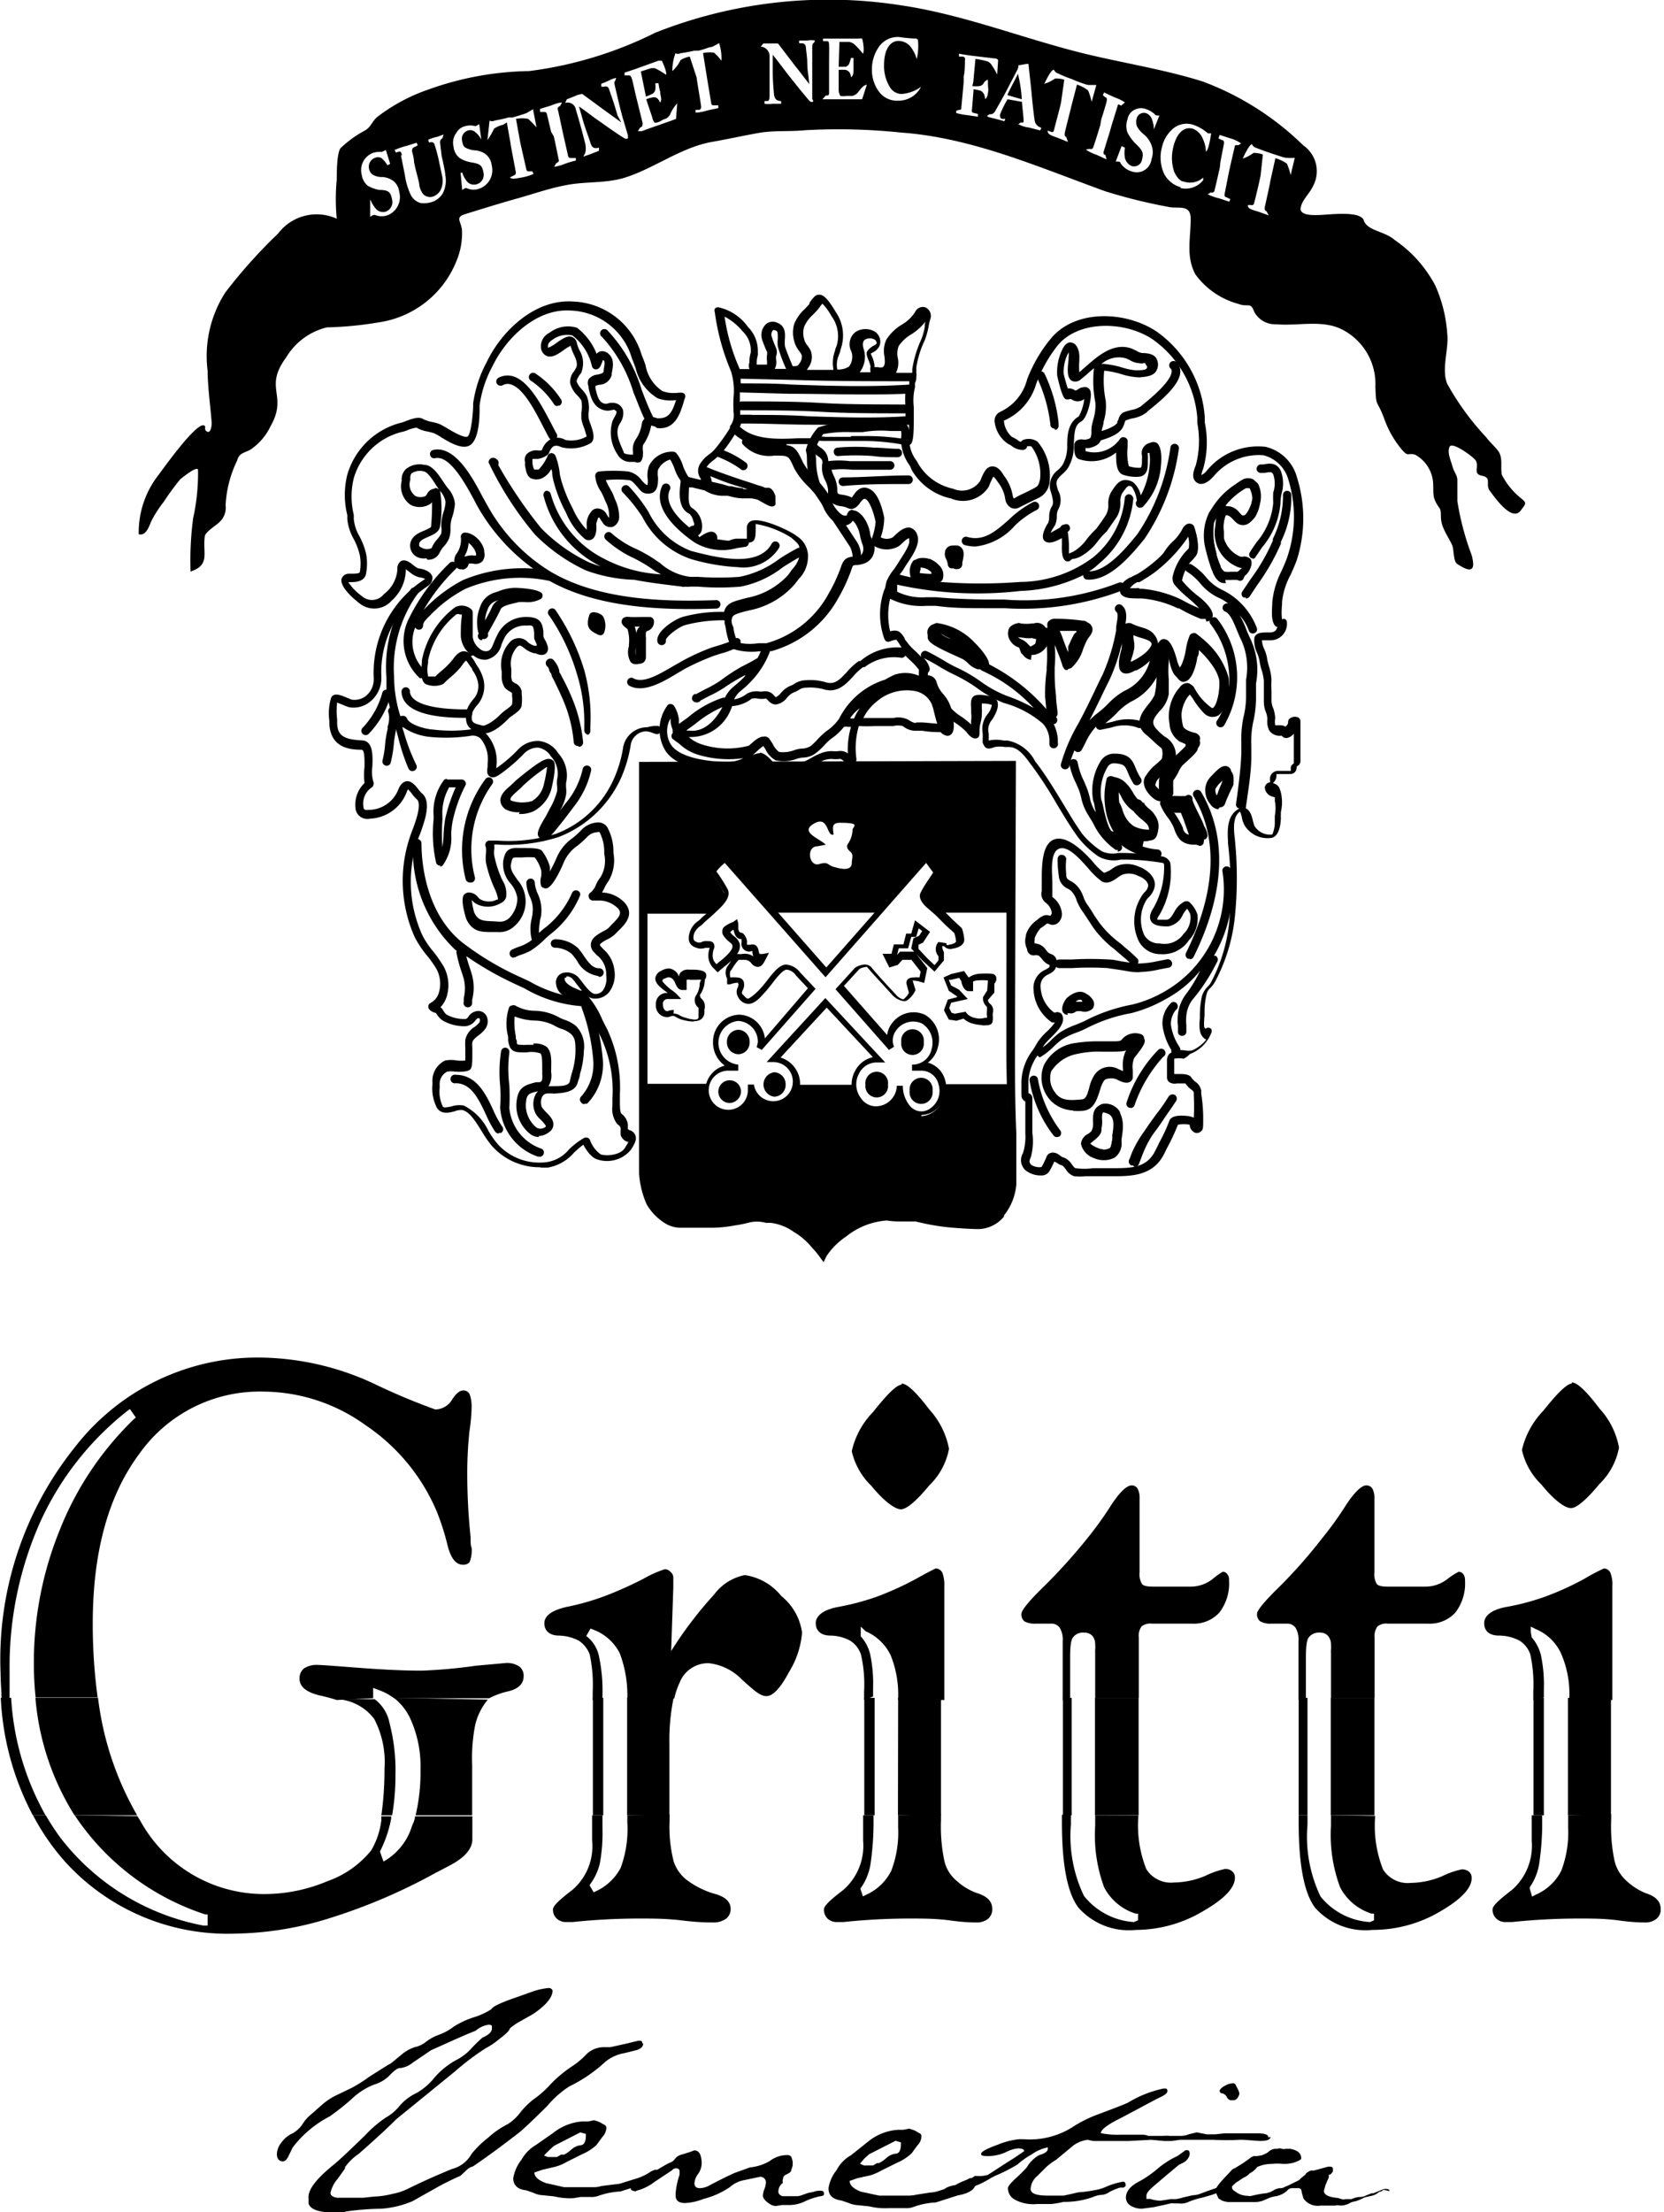 <?xml version="1.0" encoding="UTF-8" standalone="no"?>
<svg
   id="Livello_1"
   data-name="Livello 1"
   viewBox="0 0 85.04 112.97"
   version="1.1"
   sodipodi:docname="gritti-logo-bianco.svg"
   inkscape:version="1.3.2 (091e20ef0f, 2023-11-25, custom)"
   xmlns:inkscape="http://www.inkscape.org/namespaces/inkscape"
   xmlns:sodipodi="http://sodipodi.sourceforge.net/DTD/sodipodi-0.dtd"
   xmlns="http://www.w3.org/2000/svg"
   xmlns:svg="http://www.w3.org/2000/svg">
  <sodipodi:namedview
     id="namedview20"
     pagecolor="#ffffff"
     bordercolor="#666666"
     borderopacity="1.0"
     inkscape:showpageshadow="2"
     inkscape:pageopacity="0.0"
     inkscape:pagecheckerboard="0"
     inkscape:deskcolor="#d1d1d1"
     inkscape:zoom="6.5474396"
     inkscape:cx="-4.2764808"
     inkscape:cy="51.31777"
     inkscape:window-width="3072"
     inkscape:window-height="1656"
     inkscape:window-x="0"
     inkscape:window-y="0"
     inkscape:window-maximized="1"
     inkscape:current-layer="Livello_1" />
  <defs
     id="defs1">
    <style
       id="style1">.cls-1{fill:#fff;}</style>
  </defs>
  <path
     class="cls-1"
     d="M40.16,62.79a2.59,2.59,0,0,1,.52.06l.23,0a3.16,3.16,0,0,1,1.34.52,4.09,4.09,0,0,1,1,.84l0,0,.23.27a4.31,4.31,0,0,1,.94-.89,4.13,4.13,0,0,1,2.38-.89l.78.05a4.34,4.34,0,0,1,.75.06,12.34,12.34,0,0,0,1.36.26c.44.06,1.42.11,1.72.11a1.35,1.35,0,0,0,1-.44l0-.06A2.43,2.43,0,0,0,53,61.41c0-.31,0-1.39,0-2.6,0-1.54-.06-3.29-.06-3.93,0-1,0-12.89.05-14.66l-18.39.05V60.82a4.19,4.19,0,0,0,.31,1.38,2.35,2.35,0,0,0,.87.83,1.06,1.06,0,0,0,.6.14h.44c.28,0,.5,0,.7,0l.45,0a5.66,5.66,0,0,0,1-.1,5.07,5.07,0,0,0,.66-.13,2.28,2.28,0,0,1,.59-.1m3.38,2.55-.19-.26a4.18,4.18,0,0,0-.39-.47l-.05-.06a3.48,3.48,0,0,0-.9-.76,2.53,2.53,0,0,0-1.19-.46l-.23,0a1.71,1.71,0,0,0-.91,0,5.89,5.89,0,0,1-.66.13,6.69,6.69,0,0,1-1.12.12h-.42c-.21,0-.44,0-.73,0h-.44a1.53,1.53,0,0,1-.81-.19,2.79,2.79,0,0,1-1-1,4.59,4.59,0,0,1-.39-1.6v-21l19.26-.05V40s-.05,13.76-.05,14.88c0,.63,0,2.38.07,3.92,0,1.22,0,2.3,0,2.61A2.9,2.9,0,0,1,52.82,63l0,.06a1.74,1.74,0,0,1-1.33.64c-.31,0-1.32-.06-1.77-.12a12.57,12.57,0,0,1-1.42-.27c-.09,0-.37,0-.67,0s-.51,0-.79-.05a3.75,3.75,0,0,0-2.09.82,3.63,3.63,0,0,0-1,1Z"
     transform="translate(-1.51 -0.93)"
     id="path1"
     style="fill:#000000;fill-opacity:1" />
  <path
     class="cls-1"
     d="M39.54,49.64a.73.73,0,0,1,.63.29c0,.06.08.06.08.06l0,0c-.2,0-.25-.23-.29-.41a.81.81,0,0,1,0-.09l0,0a.39.39,0,0,1-.55-.43s0-.15,0-.17c-.3,0-.37-.28-.41-.48a.5.5,0,0,0-.17.13l0,0a.9.9,0,0,0,.19.2.76.76,0,0,1,.3.41.68.68,0,0,1-.15.51.3.3,0,0,1,.15,0Zm7.8,6.74h.31a1.58,1.58,0,0,0,.41,1.08.75.75,0,0,0,1,.07,1.08,1.08,0,0,0,.41-1.23.89.89,0,0,0-.88-.69l-.47,0,0-.31a1,1,0,0,0,1-.79,1.16,1.16,0,0,0-.49-1.31,1.07,1.07,0,0,0-1.34.38.84.84,0,0,0-.09.81l-.26.16-2.73-3.1,1-1.1a1,1,0,0,1,.49-.16.43.43,0,0,1,.35.15c.18.23.73.83.73.83l.53.57a.72.72,0,0,0,.36.23.91.91,0,0,0,.29-.34l-.13-.48c0-.07,0-.3.38-.3a1.35,1.35,0,0,1,.29,0l.06-.3-.47-.6h-.46l-.24.26-.43.13-.35-.7h.46l.12-.48h.49l.14-.55.26,0,.19-.68.77.59-.36.55-.23.11,0,.21.47.5.35.33.2-.24v-.22a.54.54,0,0,1,0-.72l0,0,.41.06,0,.08a.14.14,0,0,0,.13,0c.33-.06.36-.15.36-.17a1.93,1.93,0,0,0-.09-.43l-.42-.38-.53-.53-.4-.35c-.09-.07-.53-.45-.38-.78s.49-.8.5-.82l.15-.23L48.84,45,43.7,50.84,38.55,45a3.49,3.49,0,0,0-.43.43l0,0a8.76,8.76,0,0,1,.56.88c.28.49-.38,1-.87,1.46l-.28.24a1.8,1.8,0,0,1-.2.19.9.9,0,0,0-.35.41c-.08.32,0,.38.16.44a.3.3,0,0,0,.21,0,.47.47,0,0,1,.21-.06c.21,0,.35,0,.42.12a.31.31,0,0,1,0,.31,1.09,1.09,0,0,0-.05.3.57.57,0,0,0,.2.45l.09-.08c.27-.21.77-.62.72-.86,0-.08-.09-.14-.2-.23a1.38,1.38,0,0,1-.25-.28.34.34,0,0,1-.06-.27c0-.17.19-.26.35-.35L39,48l.18-.13.06.22a1.62,1.62,0,0,1,0,.19c0,.22.06.27.18.29s.26.29.27.44a.79.79,0,0,0,0,.17s.08,0,.14,0,.35-.11.44.26a.68.68,0,0,0,.06.21l.16,0,.32-.06-.18.35c-.09.17-.19.37-.4.37a.43.43,0,0,1-.31-.17.44.44,0,0,0-.4-.19h-.26a2.44,2.44,0,0,0-.3.4,1.12,1.12,0,0,1-.12.17.5.5,0,0,0,0,.33,1.65,1.65,0,0,1,.31,0c.26,0,.36.14.38.27a.54.54,0,0,1-.06.37c-.05.12-.07.17,0,.23s.17.21.26.21.42-.27.59-.46l.11-.12c.07-.07.15-.18.25-.3.31-.41.66-.86,1-.86a1,1,0,0,1,.71.39l.8.85-2.75,3.12-.26-.14.06-.24a1.06,1.06,0,0,0-1-1.1,1.12,1.12,0,0,0,0,2.23v.31l-.45,0a1,1,0,1,0,.94,1v-.29h.31a1,1,0,1,0,1-1.15h-.35l3-3.27,3.06,3.29-.43,0a1,1,0,0,0-.91.57A1.15,1.15,0,0,0,45.5,57a.93.93,0,0,0,.78.43,1.08,1.08,0,0,0,1.06-1M48.58,58a1,1,0,0,1-.74-.33,1.76,1.76,0,0,1-.39-.63,1.38,1.38,0,0,1-1.17.68,1.23,1.23,0,0,1-1-.57,1.48,1.48,0,0,1-.07-1.53,1.36,1.36,0,0,1,.91-.7l-2.36-2.53L41.4,54.94a1.41,1.41,0,0,1,1,1.38,1.37,1.37,0,0,1-1.33,1.41A1.31,1.31,0,0,1,40,57.11,1.28,1.28,0,0,1,38.8,58a1.3,1.3,0,0,1-1.25-1.34,1.34,1.34,0,0,1,1-1.31,1.44,1.44,0,0,1-.6-1.18,1.38,1.38,0,0,1,1.34-1.42,1.36,1.36,0,0,1,1.31,1.21L42.8,51.4l-.61-.65a.66.66,0,0,0-.47-.3c-.21,0-.57.47-.78.75l-.26.32-.11.12c-.23.26-.5.56-.82.56a.61.61,0,0,1-.52-.36.48.48,0,0,1,0-.51c0-.08.06-.13,0-.16v-.05H39.2a1.13,1.13,0,0,0-.37.08l-.16,0,0-.16,0-.13a.66.66,0,0,1,0-.61,1,1,0,0,0,.1-.14l.11-.17a3.52,3.52,0,0,1-.37.32l-.2.17-.12.11L38,50.4a.89.89,0,0,1-.29-.67,1.18,1.18,0,0,1,.07-.39,0,0,0,0,1,0,0h-.15a.2.2,0,0,0-.08,0,.66.66,0,0,1-.43,0c-.53-.16-.42-.59-.36-.8a1.08,1.08,0,0,1,.44-.58,1.45,1.45,0,0,0,.18-.17l.3-.26c.36-.3,1-.8.8-1.07a9.54,9.54,0,0,0-.54-.86l-.06-.09c-.14-.19.1-.42.51-.78l.11-.1.11-.12,5.13,5.83,5.13-5.83.84.85-.29.43s-.37.55-.48.78c0,.07.13.29.3.41l.41.37.53.53.49.46a2.3,2.3,0,0,1,.12.57c0,.36-.46.45-.61.47a.4.4,0,0,1-.42-.13h-.1s0,.15.09.3l0,0v.43l-.48.57-.6-.55-.59-.63.11-.52.29-.13.16-.24-.18-.14-.13.44-.25,0-.16.58h-.48l-.08.33.15-.16h.74l.65.84-.16.76-.16-.05a1.55,1.55,0,0,0-.36-.07h-.07l.15.48,0,0a1.3,1.3,0,0,1-.39.5.31.31,0,0,1-.21.07,1,1,0,0,1-.59-.32l-.52-.57s-.57-.61-.76-.85a.11.11,0,0,0-.1,0,.67.67,0,0,0-.31.11l-.78.85,2.21,2.51a1.17,1.17,0,0,1,.21-.55,1.37,1.37,0,0,1,1.73-.48,1.46,1.46,0,0,1,.65,1.66,1.4,1.4,0,0,1-.51.78,1.25,1.25,0,0,1,.88.89,1.4,1.4,0,0,1-.55,1.57,1.22,1.22,0,0,1-.65.21"
     transform="translate(-1.51 -0.93)"
     id="path2"
     style="fill:#000000;fill-opacity:1" />
  <path
     class="cls-1"
     d="M35.93,52.69a.63.63,0,0,1,.31.09,1.14,1.14,0,0,0,.32.13A1.77,1.77,0,0,0,37,53c.21,0,.21-.08.21-.15a1.37,1.37,0,0,1,0-.19c0-.15,0-.2,0-.26a.49.49,0,0,1-.15-.6,1.16,1.16,0,0,0,.21-.64.42.42,0,0,1,.08-.19h0a.89.89,0,0,0-.25,0h-.31a.36.36,0,0,0-.19,0s0,.16,0,.26,0,.1,0,.14v.12l-.12,0-.1,0c-.21,0-.3-.2-.37-.37s-.23-.38-.51-.22c-.09,0-.14.09-.14.13s.27.31.44.44a1.91,1.91,0,0,1,.33.27l.2.21-.28,0-.24,0-.17,0a.24.24,0,0,0-.25.28c0,.19.1.38.26.33a.93.93,0,0,1,.3-.05m1,.59a2.13,2.13,0,0,1-.49-.07,1.23,1.23,0,0,1-.4-.16c-.13-.08-.18-.07-.38,0a.34.34,0,0,1-.14,0,.58.58,0,0,1-.51-.63.55.55,0,0,1,.53-.6h.07l-.06-.05c-.29-.21-.58-.43-.57-.7a.48.48,0,0,1,.3-.38.79.79,0,0,1,.39-.12.6.6,0,0,1,.52.42.36.36,0,0,1,.09-.22.51.51,0,0,1,.42-.14h.09c.24,0,.69,0,.78.21a.31.31,0,0,1-.06.3l0,0a1.37,1.37,0,0,1-.25.78s0,.14.09.2a.53.53,0,0,1,.14.54s0,.09,0,.14,0,.46-.52.46"
     transform="translate(-1.51 -0.93)"
     id="path3"
     style="fill:#000000;fill-opacity:1" />
  <path
     class="cls-1"
     d="M23.75,25.85h0A.32.32,0,0,1,24,26,5.66,5.66,0,0,1,24,27.81c-.05.3-.34.42-.59.53s-.44.19-.47.34,0,.16.16.24a.54.54,0,0,0,.47,0,1.41,1.41,0,0,1,.27-.43,1.64,1.64,0,0,0,.22-.31,1.05,1.05,0,0,0,0-.37v-.05a2.3,2.3,0,0,1,.12-.69,1.92,1.92,0,0,0,.1-.51A1.14,1.14,0,0,0,24,26c-.05-.07-.11-.14-.15-.21l-.06-.09c-.14-.22-.42-.68-.64-.7a.77.77,0,0,0-.6.1s-.09.08-.07.28v.06a.72.72,0,0,0,.26.82.6.6,0,0,0,.52,0l.07-.09a.46.46,0,0,1,.38-.28m-.4,3.55a.84.84,0,0,1-.27,0,.65.65,0,0,1-.56-.76c.08-.39.44-.54.73-.66.11-.05.32-.14.33-.19a12.47,12.47,0,0,0,.05-1.25.45.45,0,0,1-.17.13,1,1,0,0,1-.93,0,1.15,1.15,0,0,1-.45-1.23.73.73,0,0,1,.21-.59,1.1,1.1,0,0,1,.94-.22c.43,0,.76.55,1,.9l.06.09.13.18a1.42,1.42,0,0,1,.38.81,3.06,3.06,0,0,1-.12.63,1.86,1.86,0,0,0-.11.57v.05a1.41,1.41,0,0,1-.07.53,1.47,1.47,0,0,1-.28.42,1.29,1.29,0,0,0-.2.3.62.62,0,0,1-.64.36m34.52-10a4.66,4.66,0,0,1,1,.19,3.18,3.18,0,0,0,.67.14h.1c.13,0,.45,0,.49-.11s0-.07-.06-.2-.09,0-.32-.05a1.08,1.08,0,0,1-.51-.17l-.18-.08a1.34,1.34,0,0,0-1.25.29h.06m-2,8.37.1,0a.19.19,0,0,1,.11.15,6.25,6.25,0,0,1,.07.72v.26c0,.09,0,.15,0,.18l.21-.09a2.25,2.25,0,0,0,.72-.67,5.68,5.68,0,0,1,.47-.51l.24-.33c.09-.13.18-.26.26-.39a1,1,0,0,0,.11-.52,1.16,1.16,0,0,1,.19-.7l.07-.1c.16-.24.44-.64,1-.34a1.21,1.21,0,0,1,.4.68,3.92,3.92,0,0,0,.44-1.43,2.37,2.37,0,0,0,0-.74c-.07,0-.08,0-.08,0a.47.47,0,0,0,0,.12,2.18,2.18,0,0,1,0,.27v.11c0,.24,0,.69-.49.72a2,2,0,0,1-.79-.11c-.31-.12-.35-.57-.34-1.13a2,2,0,0,1-1.86.35c-.3-.07-.28-.47-.27-.71a.27.27,0,0,1,.09-.23.47.47,0,0,1,.37-.07H57c.26-.06.26-.06.29-.35a1.5,1.5,0,0,1,0-.2c0-.13.05-.29.09-.46a2.43,2.43,0,0,0,.11-.88,5.73,5.73,0,0,1-.07-1.76h0l-.28.24c-.13.12-.26.23-.38.32a.41.41,0,0,1-.47.09c-.26-.15-.23-.58-.17-1.09v-.12a.64.64,0,0,0,0-.24s0,0,0,0A2.05,2.05,0,0,0,55.87,20c0,.07.13.52.21.77a.54.54,0,0,1,.39.11l.11-.05A.6.6,0,0,1,57,20.7a.29.29,0,0,1,.25.27c.06.31-.17,1.32-.49,1.49s-.34.53-.37,1.1a2.28,2.28,0,0,1-.3,1.27,1.75,1.75,0,0,1-.32.34c-.2.2-.31.3-.25.58l.06.22a1,1,0,0,1,0,1,.71.71,0,0,0-.06.31,1.15,1.15,0,0,1-.09.47l-.09.14a2.5,2.5,0,0,0-.14.25l.47-.26a.56.56,0,0,1,.15-.08.17.17,0,0,1,.1,0m.25,1.79a.39.39,0,0,1-.18,0c-.17-.1-.2-.33-.21-.56a2.65,2.65,0,0,1,0-.27c0-.12,0-.24,0-.35-.31.17-.66.33-.88.15s0-.63.12-.84l.06-.09a.9.9,0,0,0,.05-.3,1,1,0,0,1,.13-.53c.11-.16.06-.33,0-.6l-.08-.26a1,1,0,0,1,.39-1,1.35,1.35,0,0,0,.25-.28,1.94,1.94,0,0,0,.23-1c0-.55.06-1.16.59-1.46a2.33,2.33,0,0,0,.28-.89h0a.53.53,0,0,1-.57.06l-.11-.06-.06,0a.33.33,0,0,1-.22,0c-.2-.11-.41-1.17-.42-1.18a2.63,2.63,0,0,1,.25-1.33c.17-.37.37-.41.5-.37.32.07.4.57.38.78v.14a3.51,3.51,0,0,0,0,.59l.33-.29c.64-.56,1.44-1.26,2.37-.91l.23.11a.65.65,0,0,0,.29.11c.31,0,.61.07.72.28a.64.64,0,0,1,0,.62c-.15.28-.53.31-.84.34h-.09a3.39,3.39,0,0,1-.82-.15,4.72,4.72,0,0,0-.92-.19,5.23,5.23,0,0,0,.08,1.54,2.72,2.72,0,0,1-.11,1.07c0,.15-.07.3-.09.42s0,.13,0,.18c0,.37-.09.61-.64.74a1.2,1.2,0,0,1-.19,0c0,.08,0,.13,0,.16a1.59,1.59,0,0,0,1.76-.63.2.2,0,0,1,.24-.07.2.2,0,0,1,.15.2c0,.06,0,.15,0,.27a2.78,2.78,0,0,0,.06,1,1.72,1.72,0,0,0,.59.08s.08,0,.08-.3v-.13a1.27,1.27,0,0,0,0-.2.53.53,0,0,1,.41-.64.36.36,0,0,1,.35,0c.28.22.24.89.21,1.17a3.38,3.38,0,0,1-.92,2.09.22.22,0,0,1-.31-.31,1.56,1.56,0,0,0-.26-.71c-.16-.09-.21-.06-.41.22l-.08.11a.81.81,0,0,0-.09.46,1.39,1.39,0,0,1-.18.74c-.09.13-.18.27-.28.4l-.24.35,0,0a4.18,4.18,0,0,0-.44.48,2.76,2.76,0,0,1-.88.79,1.15,1.15,0,0,1-.45.14M50.4,30q-.19,0-.39-.3c-.08-.11-.31-.51-.13-.76a.34.34,0,0,1,.37-.13.36.36,0,0,1,.38.08c.2.18.12.51.06.76l0,.11a.26.26,0,0,1-.2.23H50.4M25.46,28.64a1.54,1.54,0,0,1-.22.71l.05,0a1,1,0,0,1,.44-.05.41.41,0,0,0,.11,0,.77.77,0,0,1,0-.1,1,1,0,0,0-.37-.53M25.12,30A.39.39,0,0,1,25,30a.33.33,0,0,1-.24-.23.62.62,0,0,1,.06-.53,1.22,1.22,0,0,0,.24-.89.21.21,0,0,1,.2-.22c.5,0,1,.57,1,1a.55.55,0,0,1-.1.47.51.51,0,0,1-.45.12.63.63,0,0,0-.25,0,.34.34,0,0,1-.34.3M64.2,26.78h0a.83.83,0,0,1,.63.31l.15.16.1,0c.09,0,.25-.23.39-.63h0v-.05a1,1,0,0,0,0-.72.13.13,0,0,0-.13-.06,1,1,0,0,0-.43.19l-.17.1a2.46,2.46,0,0,0-.69.68l.12,0m-.49.54h0c-.36.48-.16,1.24,0,1.9,0,.16.08.3.11.44s.2.47.34.49a1.74,1.74,0,0,0,.29,0l.34,0,.13-.11.13-.11a.49.49,0,0,1-.22-.06l-.1-.06a2.14,2.14,0,0,1-.8-.63,1.39,1.39,0,0,1-.23-.72c0-.09,0-.18,0-.3a2.37,2.37,0,0,1,0-.81m.49,3.28h-.09c-.4-.05-.65-.52-.71-.83,0-.13-.06-.26-.1-.41a2.71,2.71,0,0,1,.05-2.28l.14-.21a3.86,3.86,0,0,1,1.07-1.13l.15-.08a1.27,1.27,0,0,1,.66-.25.55.55,0,0,1,.48.23,1.44,1.44,0,0,1,.05,1.13h0c-.12.39-.35.86-.69.95a.52.52,0,0,1-.5-.13c-.08-.07-.13-.13-.19-.19s-.16-.17-.32-.17a1.54,1.54,0,0,0-.1.83c0,.13,0,.24,0,.33a1,1,0,0,0,.17.54,1.89,1.89,0,0,0,.64.48l.1.06h.13a.35.35,0,0,1,.3.09.44.44,0,0,1,0,.4.84.84,0,0,1-.32.4.22.22,0,0,1-.07.18.21.21,0,0,1-.25,0,2.82,2.82,0,0,0-.39,0l-.3,0m-15.67-.37a5.09,5.09,0,0,0,.71.06v-.06a.14.14,0,0,1,0-.06s-.07-.05-.12-.09a.93.93,0,0,1-.14-.14l-.41,0a1.14,1.14,0,0,0,0,.27m.67.5a4.57,4.57,0,0,1-.78-.08h-.11a.37.37,0,0,1-.2-.31.87.87,0,0,1,.17-.71c.17-.13.82-.08.82-.08a.23.23,0,0,1,.17.11.79.79,0,0,0,.13.13.7.7,0,0,1,.26.37.85.85,0,0,1,0,.22s0,.06,0,.08a.28.28,0,0,1-.07.22.66.66,0,0,1-.4.08M59.76,31h.12a5.66,5.66,0,0,1,2,.56l0,0a9.72,9.72,0,0,0,.92.44l0,0a7.74,7.74,0,0,0-.58-.55,5,5,0,0,1-.67-.64.55.55,0,0,1-.11-.44,2.85,2.85,0,0,1,.82-1.43,1.43,1.43,0,0,0-.06-.71,3.53,3.53,0,0,1-.46.55,2.42,2.42,0,0,0-.42.51h0s0,0,0,.05l0,0h0a3.62,3.62,0,0,1-1.52,1.23,1.85,1.85,0,0,0-.58.39,2.68,2.68,0,0,0,.48,0h0m3.42,1.57a.74.74,0,0,1-.26,0A8.65,8.65,0,0,1,61.77,32l-.06,0a5.34,5.34,0,0,0-1.87-.51h-.13c-.4,0-.75,0-.89-.24a.35.35,0,0,1,0-.37,1.61,1.61,0,0,1,.78-.61A3.38,3.38,0,0,0,61,29.13v0a.05.05,0,0,1,0,0l0,0h0a2.75,2.75,0,0,1,.46-.56,2.14,2.14,0,0,0,.47-.6c.09-.22.24-.25.32-.24s.33.28.39.48c0,0,.27.92-.09,1.19s-.75,1.07-.64,1.23a5,5,0,0,0,.62.59,7.08,7.08,0,0,1,.63.59c.29.32.37.57.26.74a.32.32,0,0,1-.26.12m-30.95.69a.16.16,0,0,1-.1,0c-.49-.23-.67-.39-.49-1h0a.22.22,0,0,1,.26-.16c.08,0,.42.07.49.29a1,1,0,0,1,0,.78.23.23,0,0,1-.19.11m21.2,0s0,.1.08.15a.4.4,0,0,0,.24.18,1.12,1.12,0,0,1,.24.1,1.1,1.1,0,0,1,.23.2l.07.08c.15-.06.22-.1.25-.17v0a0,0,0,0,1,0,0c.05-.28,0-.33,0-.34s0,0-.24-.06a2.26,2.26,0,0,1-.33,0,3.54,3.54,0,0,0-.57-.05m.85,1.16a.6.6,0,0,1-.39-.23s-.08-.1-.11-.11L53.59,34a.78.78,0,0,1-.44-.33.67.67,0,0,1-.08-.63.37.37,0,0,1,.34-.21,4.58,4.58,0,0,1,.65.06l.31,0a.7.7,0,0,1,.55.23.88.88,0,0,1,0,.72h0a.85.85,0,0,1-.55.52l-.14,0M33.94,32.92a1.18,1.18,0,0,1,.09.37.62.62,0,0,1,.09-.27l.09-.09h-.27M34,34.44h0V34a1.58,1.58,0,0,0,0,.41m.1.44H34a.33.33,0,0,1-.26-.11,1,1,0,0,1-.09-.8v-.08a2,2,0,0,0-.07-.8l-.1-.08c-.11-.09-.26-.22-.18-.4s.3-.15.41-.14.49,0,.75,0h.26a.22.22,0,0,1,.21.2.49.49,0,0,1-.29.5c-.05,0-.1.05-.12.09a1.06,1.06,0,0,0,0,.26.62.62,0,0,1,0,.13v.86a.36.36,0,0,1-.11.27.38.38,0,0,1-.26.08m15.28-1.65,0,0a2.06,2.06,0,0,0,.61.36l.08,0c.17.08.33.18.5.27a4.83,4.83,0,0,0,.45.26.78.78,0,0,1,.18.11,3.11,3.11,0,0,0-.22-.24,2.71,2.71,0,0,0-1.56-.83m2.3,1.88h-.2a1.31,1.31,0,0,1-.44-.3,1.07,1.07,0,0,0-.26-.19l-.48-.27c-.15-.09-.3-.18-.46-.26l-.07,0c-.42-.2-.86-.43-.86-.78a.47.47,0,0,1,.33-.43.19.19,0,0,1,.13,0,3.22,3.22,0,0,1,1.87,1s.9.87.7,1.23a.27.27,0,0,1-.17.13h-.09m3.88-2s0,0,0,0a1.92,1.92,0,0,1,.14.32l.18.49c.07.17.14.34.2.52a2.78,2.78,0,0,0,.25-.55,3.56,3.56,0,0,1,.28-.59v0h0l.11-.16-.11,0c-.3,0-.63,0-.94,0h-.15m.45,2h-.08a.24.24,0,0,1-.13-.15c-.08-.29-.19-.56-.3-.86s-.13-.33-.19-.5a2.17,2.17,0,0,0-.12-.26c-.08-.17-.17-.34-.06-.5s.3-.18.6-.18.65,0,1,0,.44.05.53.23,0,.37-.2.61h0a3.64,3.64,0,0,0-.24.52,2.12,2.12,0,0,1-.63,1,.17.17,0,0,1-.12,0M25,32.3a.34.34,0,0,0-.16,0,4.07,4.07,0,0,0-1.45,2.34v.13a1.68,1.68,0,0,0,0,.71s.27,0,.37,0a3.39,3.39,0,0,1,.34-.31,4.14,4.14,0,0,0,.55-.56c.15-.22.35-.43.59-.42a.43.43,0,0,1,.23.09,1.29,1.29,0,0,1-.41-.86c0-.35,0-.69.05-1v-.11l-.12,0m.58,2.13a1.42,1.42,0,0,1,.2.28,2.53,2.53,0,0,0,.13.22,2.17,2.17,0,0,1,.33.74,1.48,1.48,0,0,1-.33,1.26,1.27,1.27,0,0,0-.26.41c-.07.48,0,.51.56.64.15,0,.57-.24.9-.59a2.49,2.49,0,0,1,.27-.22c.09-.07.29-.21.31-.28a1.62,1.62,0,0,0,0-.42l0-.16-.14-.09a.92.92,0,0,1-.24-.19,1.07,1.07,0,0,1-.15-.61c0-.08,0-.15,0-.21a1.71,1.71,0,0,1,.47-1.55.62.62,0,0,1,.87.06,1,1,0,0,0,.33.18l.12,0h0l0-.08a1.94,1.94,0,0,1-.13-.3c0-.11,0-.21,0-.3-.05-.35-.06-.38-.38-.35a1.18,1.18,0,0,0-1.17.69,2.58,2.58,0,0,0-.13.31,1,1,0,0,1-.77.74.89.89,0,0,1-.66-.22m.65,4h-.12c-.64-.15-1-.3-.89-1.13a1.71,1.71,0,0,1,.37-.64,1,1,0,0,0,.22-.89,1.6,1.6,0,0,0-.28-.59c0-.08-.09-.16-.14-.24s-.17-.24-.17-.24-.06,0-.21.23a3.65,3.65,0,0,1-.61.63,3.75,3.75,0,0,0-.35.33,1.13,1.13,0,0,1-.92,0c-.24-.17-.22-.61-.18-1.09v-.11a4.43,4.43,0,0,1,1.7-2.72.74.74,0,0,1,.82.1.23.23,0,0,1,.08.18v.23c0,.34,0,.69,0,1a.86.86,0,0,0,.32.58.52.52,0,0,0,.34.16c.25,0,.31-.17.43-.47a3.52,3.52,0,0,1,.16-.35,1.6,1.6,0,0,1,1.52-.93c.73,0,.79.38.84.73,0,.08,0,.17,0,.26a.79.79,0,0,0,.09.19,1.38,1.38,0,0,1,.12.29.37.37,0,0,1-.06.38c-.16.15-.4.08-.56,0l-.07,0a1.3,1.3,0,0,1-.51-.27c-.19-.14-.22-.15-.34-.06a1.27,1.27,0,0,0-.31,1.12c0,.08,0,.18,0,.28a.74.74,0,0,0,.05.36l.12.09a.57.57,0,0,1,.36.42v.14a2.35,2.35,0,0,1,0,.56c0,.23-.27.39-.48.55a1,1,0,0,0-.21.17c-.13.13-.72.73-1.2.73m37.88,2.25-.23.22a1.43,1.43,0,0,0-.31.38c0,.08,0,.25.11.36.07-.16.15-.33.23-.49s.11-.24.16-.35l0,0v0a.11.11,0,0,1,0,0m-.36,1.51a.57.57,0,0,1-.41-.28.84.84,0,0,1-.16-.83,1.6,1.6,0,0,1,.41-.5l.24-.24c.23-.28.43-.21.51-.17a.55.55,0,0,1,.2.49.38.38,0,0,1,0,.15h0a.08.08,0,0,1,0,0l0,.06h0l0,.06s0,0,0,0h0l-.15.31c-.1.22-.21.45-.28.66a.28.28,0,0,1-.22.19h-.05m-35.6-1.11a3.58,3.58,0,0,1-.28.26c-.14.13-.37.32-.37.42s0,.06.1.11a1.78,1.78,0,0,0,1,0A1.3,1.3,0,0,0,29.3,41a6.8,6.8,0,0,0,.17-.91A9,9,0,0,0,28.3,41l-.14.12m-.09,1.29a1.37,1.37,0,0,1-.71-.14.59.59,0,0,1-.28-.45c0-.31.26-.55.51-.76.09-.09.18-.16.24-.23s0,0,0,0l.15-.13c1-.81,1.4-1.08,1.66-1a.28.28,0,0,1,.17.11c.17.25-.11,1.36-.12,1.41a1.84,1.84,0,0,1-.91,1.14,1.64,1.64,0,0,1-.75.14m30.34-1.31a5.64,5.64,0,0,0,0,1,2.37,2.37,0,0,0,.45.93,1.55,1.55,0,0,0,1.16.54.3.3,0,0,0,.23-.19h0s0,0,0,0h0a.48.48,0,0,0-.08-.45,3,3,0,0,0-.24-.22,2.82,2.82,0,0,1-.46-.45,1.84,1.84,0,0,1-.63-.76l-.08-.14a.5.5,0,0,0-.35-.24h0m1.52,3a2.17,2.17,0,0,1-1.4-.7A3.07,3.07,0,0,1,58,42.19a3.72,3.72,0,0,1,.08-1.53.25.25,0,0,1,.28-.08l.19.06a.9.9,0,0,1,.6.43l.09.15a2.19,2.19,0,0,0,.37.53.23.23,0,0,1,.22.15s0,0,0,0a3.6,3.6,0,0,0,.39.38,2,2,0,0,1,.29.27.89.89,0,0,1,.17.84h0l0,.05h0v0h0a.71.71,0,0,1-.54.44l-.18,0m-.59-10.74a2.09,2.09,0,0,0,0,.43,1.47,1.47,0,0,1,0,.47l0,.15a5.32,5.32,0,0,0-.11.55,1.1,1.1,0,0,0,.23-.1h0c.38-.2.8-.51.88-.82a.38.38,0,0,0-.07-.32,3.85,3.85,0,0,0-.92-.35m1.77,1a2.79,2.79,0,0,0,0,.47c0,.1,0,.21,0,.33A3.67,3.67,0,0,1,61,36.56a2.22,2.22,0,0,1-.37.57c-.41.51-.48.69-.18.94.12.09.23.2.34.3a3.93,3.93,0,0,0,.45.4.63.63,0,0,1,.21.49,1.62,1.62,0,0,1,0,.45l0-.06.15-.13c.1-.1.4-.37.5-.49l0-.12a2.52,2.52,0,0,1-.29-.1,1.14,1.14,0,0,1-.53-.9,2.24,2.24,0,0,1,.43-1.77l.08-.09a.5.5,0,0,1,.39-.24.39.39,0,0,1,.31.22l.15.22a4.65,4.65,0,0,0,.58.73h0c.11.11.2.15.26.12.28-.17.41-1.21.32-1.52a3.44,3.44,0,0,0-1.14-1.65l-.06.34a2.57,2.57,0,0,1-.29.92c-.06.1-.24.42-.53.37s-.44-.5-.54-1a2.62,2.62,0,0,0-.15-.38M61.18,40l-.17.15a2.31,2.31,0,0,0-.53.6.34.34,0,0,0,0,.16,1.09,1.09,0,0,0,.26.33,2.37,2.37,0,0,1,0-.31s0-.07,0-.11a.77.77,0,0,1,.15-.42,1.8,1.8,0,0,0,.21-.34l0-.06m.23,2.16.15.23a2.36,2.36,0,0,1,.35.6c.13.35.22.51.44.57L62,42.79c-.11-.27-.18-.46-.24-.59h-.37m1.27,1.87h-.1c-.7,0-.89-.38-1.07-.89a2.65,2.65,0,0,0-.3-.5,2.82,2.82,0,0,1-.37-.63.23.23,0,0,1,0-.2l0,0a.56.56,0,0,1-.25-.07c-.32-.19-.78-.74-.54-1.17a2.81,2.81,0,0,1,.62-.7,2.39,2.39,0,0,0,.23-.22.9.9,0,0,0,0-.54,5.76,5.76,0,0,1-.48-.42,4,4,0,0,0-.32-.28c-.67-.56-.19-1.16.12-1.55a2.47,2.47,0,0,0,.31-.46,3.65,3.65,0,0,0,.07-1.34c0-.13,0-.25,0-.35a3.49,3.49,0,0,1,0-.44,2.59,2.59,0,0,1-1,.86h-.06c-.22.13-.49.24-.69.08s-.15-.57,0-1l0-.15a1.46,1.46,0,0,0,0-.34c0-.36-.06-.82.31-.89a2.63,2.63,0,0,1,1.4.53.87.87,0,0,1,.16.5.3.3,0,0,1,.32-.21c.37,0,.58.87.59.88a2,2,0,0,0,.17.57A.53.53,0,0,0,62,35a2.06,2.06,0,0,0,.23-.77,2.85,2.85,0,0,1,.18-.71.2.2,0,0,1,.14-.13.22.22,0,0,1,.19,0,3.91,3.91,0,0,1,1.54,2.08c.1.34,0,1.67-.51,2a.6.6,0,0,1-.73-.12h0l0,0,0,0h0a4.14,4.14,0,0,1-.58-.76l-.14-.19,0,0-.11.12a1.86,1.86,0,0,0-.3,1.39.72.72,0,0,0,.3.58,1,1,0,0,0,.21.07l.26.07a.3.3,0,0,1,.16.19.38.38,0,0,1-.11.31h0c0,.17-.22.37-.67.78l-.12.11a1.48,1.48,0,0,0-.21.35,2.65,2.65,0,0,1-.26.42s-.05.1-.06.21,0,.08,0,.13a2.37,2.37,0,0,0,0,.3.8.8,0,0,1,0,.29l-.08.1a1.05,1.05,0,0,1,.24,0,2.44,2.44,0,0,0,.48,0,.21.21,0,0,1,.29,0,.2.2,0,0,1,0,.18l.27.68a9.4,9.4,0,0,1,.42,1.09.19.19,0,0,1,0,.14.21.21,0,0,1-.21.22M24.47,41.13a2.67,2.67,0,0,0-.35,1.5v.18a9,9,0,0,0,0,1.38,4.91,4.91,0,0,0,.06-.67,7.42,7.42,0,0,1,.08-.76,8.33,8.33,0,0,1,.54-1.62h-.3m-.46,4H24A.23.23,0,0,1,23.8,45a6.8,6.8,0,0,1-.13-2.23v-.17a2.7,2.7,0,0,1,.55-1.86c.05,0,.09-.07.15,0l.74,0a.21.21,0,0,1,.18.11.2.2,0,0,1,0,.2,7.3,7.3,0,0,0-.65,1.83,4.07,4.07,0,0,0-.07.68,2.38,2.38,0,0,1-.43,1.56.19.19,0,0,1-.15.07m32.52,6.91h.32L56.79,52c-.09-.05-.17,0-.3.06Zm-.43.66a.29.29,0,0,1-.25-.14c-.14-.24.13-.66.21-.73s.54-.46.93-.24h0l0,0h0l0,0c.11.09.36.37.29.62a.34.34,0,0,1-.37.23h-.24a2.25,2.25,0,0,0-.26,0l0,0a.49.49,0,0,1-.21.15.31.31,0,0,1-.13,0m3.36,1.5a.38.38,0,0,0-.23.12c-.16.26-.5.27-.75.28h-.17l-.68,0a5.35,5.35,0,0,0-1.06.08,1.65,1.65,0,0,0-1.27.88,1.2,1.2,0,0,0,.15,1.17c.27.43.67.47,1.35.4.25,0,.31-.19.43-.61a1.88,1.88,0,0,1,.22-.57.93.93,0,0,1,1.27-.37l.23.1a.53.53,0,0,0,0-.13,1.73,1.73,0,0,1,.12-.85,2.21,2.21,0,0,1,.27-.37,1,1,0,0,0,.13-.17m-3.1,3.44a1.41,1.41,0,0,1-1.28-.63,1.67,1.67,0,0,1-.18-1.59,2.09,2.09,0,0,1,1.59-1.13,7.27,7.27,0,0,1,1.13-.09c.22,0,.44,0,.65,0h.19c.15,0,.36,0,.41-.08a.89.89,0,0,1,1-.28.24.24,0,0,1,.12.1.21.21,0,0,1,0,.22h0v.11h0a1.79,1.79,0,0,1-.29.43,1,1,0,0,0-.2.27,1.24,1.24,0,0,0-.08.64c0,.11,0,.22,0,.34a.26.26,0,0,1-.13.23c-.19.11-.44,0-.72-.13L58.36,56c-.33,0-.38,0-.54.28a1.64,1.64,0,0,0-.17.46c-.11.38-.24.87-.81.92a3.32,3.32,0,0,1-.48,0M28.78,54.22a1.07,1.07,0,0,1,.65.16c.26.21.26.66.25,1v.16a1,1,0,0,0,0,.17,1,1,0,0,1-.14.69l.27,0c.32,0,.77,0,.82-.24s.07-.3.11-.44a3.94,3.94,0,0,0,.18-1.08c0-.43,0-.71-.25-.92a1.31,1.31,0,0,0-.45-.24,2.12,2.12,0,0,1-.41-.19,2.28,2.28,0,0,0-1-.24,3.08,3.08,0,0,1-1-.21,3.47,3.47,0,0,0,.06,1c0,.09,0,.17.05.23,0,.21,0,.21.22.22s.19,0,.31,0h.32M29,56.66c-.51.12-.58.16-.62.68a1.51,1.51,0,0,0,.55,1.18.41.41,0,0,0,.48-.06l0,0c0-.07-.2-.28-.28-.36a1,1,0,0,1-.27-.35,1.08,1.08,0,0,1,0-.88.62.62,0,0,1,.11-.17M29.06,59a.82.82,0,0,1-.39-.11,1.85,1.85,0,0,1-.77-1.59c.06-.83.38-.94,1-1.1l.11,0c.22,0,.23-.11.21-.47a1,1,0,0,0,0-.17v-.19c0-.18,0-.56-.09-.64a1.38,1.38,0,0,0-.67-.06,2.28,2.28,0,0,1-.36,0c-.48,0-.56-.26-.62-.58,0-.06,0-.13,0-.21a2.62,2.62,0,0,1,.05-1.51.19.19,0,0,1,.14-.09.25.25,0,0,1,.17,0,2,2,0,0,0,1,.27,2.67,2.67,0,0,1,1.19.31,2.41,2.41,0,0,0,.33.15,1.81,1.81,0,0,1,.59.32,1.5,1.5,0,0,1,.4,1.25,4.56,4.56,0,0,1-.2,1.2c0,.13-.07.27-.11.41-.12.53-.76.56-1.22.59a1.92,1.92,0,0,0-.39,0,.31.31,0,0,0-.22.18.66.66,0,0,0,0,.53,2.31,2.31,0,0,0,.18.21c.2.2.43.42.4.7a.48.48,0,0,1-.22.35.93.93,0,0,1-.55.2m28.14.3c.06.14.2.22.42.32a.73.73,0,0,0,.63,0c.09-.06.12-.26.14-.43s0-.14,0-.2,0,0,0,0v0c.09-.55.13-1-.24-1.14s-.31,0-.31,0a1.12,1.12,0,0,0,0,.41,3.15,3.15,0,0,1,0,.44c0,.22-.24.4-.44.57l-.16.14m.73.82a1.21,1.21,0,0,1-.5-.1,1,1,0,0,1-.67-.71c0-.19.12-.32.32-.48s.28-.24.29-.31a2.3,2.3,0,0,0,0-.37c0-.29,0-.59.23-.76a.8.8,0,0,1,.69,0c.77.25.62,1.15.54,1.64h0a1.2,1.2,0,0,0,0,.2.89.89,0,0,1-.34.75,1.12,1.12,0,0,1-.55.14m-27.5-9.32-.07,0s0,0,0,.1.18.29.48.42l.33.14.07,0c-.12-.13-.23-.28-.33-.41a1.27,1.27,0,0,0-.14-.17.4.4,0,0,0-.31-.15m-1.29,9.75a3.25,3.25,0,0,1-2.55-1.11,5.53,5.53,0,0,1-.49-.71c-.3-.47-.6-1-1-1.1a.82.82,0,0,0-.38.06c-.29.08-.69.18-.92-.17a2.16,2.16,0,0,1-.23-1.19v-.13a1.14,1.14,0,0,1,.65-1.1,1.64,1.64,0,0,1,.6,0,2.06,2.06,0,0,0,.43,0c0-.14,0-.48,0-.64a3.15,3.15,0,0,1,0-.41,1,1,0,0,1,.47-.66,1.42,1.42,0,0,0,.25-.23.25.25,0,0,0,0-.22s0,0-.06,0-.11.08-.15.12a.69.69,0,0,1-.51.29,2.24,2.24,0,0,1-1.06-.24.92.92,0,0,1-.4-.38l-.05-.06a.59.59,0,0,1-.32-.17.22.22,0,0,1-.06-.19.23.23,0,0,1,.13-.16.84.84,0,0,0,.41-.52,1.6,1.6,0,0,0-.11-1.18,5.4,5.4,0,0,0-.5-.71,5.22,5.22,0,0,1-.63-.95,7.05,7.05,0,0,1-.17-5.31l.08-.21c.13-.35.47-1.27.21-1.5a1.72,1.72,0,0,1-.25-.28,1.79,1.79,0,0,0-.21-.24,1.23,1.23,0,0,0-.08.18,2.1,2.1,0,0,1-1.86,1.32.61.61,0,0,1-.73-.45,1.53,1.53,0,0,1,.45-1.37,3.07,3.07,0,0,1,0-.82c0-.47,0-.87-.15-.88-.77,0-1.59-.19-1.65-1.34v-.15a2.78,2.78,0,0,1,.09-1.16c.13-.3.52-.13.83,0l.22.09a.94.94,0,0,0,.78-.23,1.11,1.11,0,0,0,.35-.88,5.66,5.66,0,0,1,2.55-5l.08-.05a.88.88,0,0,0-.32-.09,1.31,1.31,0,0,1-.46-.25L22.25,30a2.14,2.14,0,0,1-.72,1.6,1.19,1.19,0,0,1-1.65.14s-1-.74-.92-1.23a.39.39,0,0,1,.4-.28h.14c.12,0,.39,0,.4-.09a2.46,2.46,0,0,0,0-.85,3.44,3.44,0,0,0-.35-.9,2.56,2.56,0,0,1-.29-.94l0-.21a4.27,4.27,0,0,1,0-2.07,3.84,3.84,0,0,1,2.74-2.65,1.35,1.35,0,0,0,.26-.09c.31-.11.66-.25.89-.09a1.81,1.81,0,0,0,.43.14,2.34,2.34,0,0,1,.4.11c.11.05.26.14.43.24s.83.5,1,.39.27-1.16.28-1.49v-.19a6.23,6.23,0,0,1,.69-2.11c.76-1.6,2.47-3.24,4.42-3.1a3.8,3.8,0,0,1,3.5,2.72c.07.17.14.35.2.53a2,2,0,0,0,.86,1.32A1.52,1.52,0,0,0,36,21c.19,0,.41-.07.51.07a.24.24,0,0,1,0,.2,1.55,1.55,0,0,0-.07.23c-.18.56-.43,1.4-1.36,1.29L35,22.72l-.21-.06a2.48,2.48,0,0,1-.42,1,1,1,0,0,0,0,.32c0,.22,0,.42-.14.54a.3.3,0,0,1-.27,0l-.22,0a.74.74,0,0,1-.67-.38,2,2,0,0,1-.26-1.7l.08-.17c.06-.09.15-.26.12-.33s0,0-.07-.06-.12,0-.2,0a.67.67,0,0,1-.35,0c-.58-.14-.71-.72-.8-1.13v-.08a.47.47,0,0,1,0-.37.65.65,0,0,1,.46-.24c.23-.05.29-.08.31-.17V19.9c0-.21.11-.47,0-.57l-.05,0a.43.43,0,0,1-.06.17.52.52,0,0,1-.12.22.23.23,0,0,1-.21.07.22.22,0,0,1-.16-.16,2.73,2.73,0,0,0-1-1.57,1.25,1.25,0,0,0-1,.21c-.08.05-.27.19-.24.33a.17.17,0,0,0,0,.09,1.79,1.79,0,0,0,.46-.27c.29-.2.54-.37.77-.28a.41.41,0,0,1,.24.3,1.84,1.84,0,0,0,.13.37,1.28,1.28,0,0,1,.12,1.08c0,.08-.09.15-.13.22s-.14.22-.13.31a1.25,1.25,0,0,0,.26.39,1.58,1.58,0,0,1,.26.35,1.63,1.63,0,0,1,.09.83,2.6,2.6,0,0,0,0,.28,1.51,1.51,0,0,0,.09.3c.13.36.29.82,0,1a2,2,0,0,1-1.51.19.43.43,0,0,0-.34-.05c-.13.05-.21.22-.27.36s-.39.29-.61.3a1.2,1.2,0,0,0-.23,0v0l0,.18a1,1,0,0,0,.09.36s.05,0,.23,0a2.44,2.44,0,0,0,.45-.68.21.21,0,0,1,.19-.16.24.24,0,0,1,.22.14,3.89,3.89,0,0,1,.21.83c0,.13.05.27.08.41a7.51,7.51,0,0,0,.58,1.43,3.78,3.78,0,0,0,.72,1.1,1.21,1.21,0,0,0,0-.26,1,1,0,0,1,.22-.64.39.39,0,0,1,.29-.18.53.53,0,0,1,.52.31l.07.11.05.06s0-.07,0-.14a1.58,1.58,0,0,0-.18-.69l-.08-.19a3.29,3.29,0,0,0-.16-.33,1.62,1.62,0,0,1-.29-.79.22.22,0,0,1,.19-.23,7.52,7.52,0,0,1,1.5,0,1.13,1.13,0,0,1,.69.46c.1.11.22.24.29.23a1.06,1.06,0,0,0,0-.39,1.49,1.49,0,0,1,.07-.57A1.31,1.31,0,0,1,35.92,24a.21.21,0,0,1,.16.08,1.89,1.89,0,0,1,.34.66,3.08,3.08,0,0,0,.23.48.08.08,0,0,1,0,0l.05.07a.22.22,0,0,1-.37.23,2.1,2.1,0,0,1-.35-.66,2.46,2.46,0,0,0-.22-.46,1,1,0,0,0-.62.52,1.08,1.08,0,0,0,0,.39c0,.3,0,.76-.4.82s-.51-.17-.69-.37-.26-.3-.41-.31a5.74,5.74,0,0,0-1.17,0,2.49,2.49,0,0,0,.2.4c.07.13.14.25.19.37l.07.19a2.06,2.06,0,0,1,.22.86.55.55,0,0,1-.31.56.46.46,0,0,1-.53-.21l-.11-.16c-.06-.1-.06-.1-.11-.1a1.82,1.82,0,0,0-.11.33s.08.6-.21.78a.34.34,0,0,1-.41-.05,3.51,3.51,0,0,1-.93-1.32,7.1,7.1,0,0,1-.61-1.52,3.12,3.12,0,0,1-.09-.44c0-.08,0-.17-.05-.25a1.06,1.06,0,0,1-.46.46.71.71,0,0,1-.59,0c-.2-.13-.24-.36-.29-.66l0-.17a.46.46,0,0,1,.08-.39.68.68,0,0,1,.54-.2,1.07,1.07,0,0,0,.24,0,1,1,0,0,1,.51-.6.84.84,0,0,1,.7.07,1.58,1.58,0,0,0,1.08-.18,4.6,4.6,0,0,0-.15-.49,2,2,0,0,1-.12-.42c0-.09,0-.2,0-.32a1.66,1.66,0,0,0,0-.61,1.4,1.4,0,0,0-.21-.26,1.37,1.37,0,0,1-.36-.61.82.82,0,0,1,.2-.62l.1-.17c.1-.19,0-.46-.13-.72a2.57,2.57,0,0,1-.15-.41,2.62,2.62,0,0,0-.34.21c-.29.21-.6.42-.88.31a.51.51,0,0,1-.29-.39.77.77,0,0,1,.44-.8A1.54,1.54,0,0,1,31,17.67,3.12,3.12,0,0,1,32,19a.38.38,0,0,1,.21-.13.47.47,0,0,1,.41.14c.31.27.21.7.15,1l0,.07a.67.67,0,0,1-.63.5,1.24,1.24,0,0,0-.2.06l0,.11c.1.44.18.73.48.8l.11,0a.73.73,0,0,1,.53,0,.56.56,0,0,1,.29.32.88.88,0,0,1-.15.67l-.07.13c-.16.4,0,.77.25,1.33,0,.11.13.12.34.15l.14,0V24a.9.9,0,0,1,.14-.63,1.9,1.9,0,0,0,.31-.79.41.41,0,0,1,.17-.29.76.76,0,0,1,.61,0l.1,0c.51,0,.68-.33.87-.93a1.87,1.87,0,0,1-.94-.09A2.43,2.43,0,0,1,34,19.75c-.06-.17-.12-.34-.19-.5a3.38,3.38,0,0,0-3.13-2.46c-1.75-.12-3.3,1.39-4,2.84a5.9,5.9,0,0,0-.66,2v.19c0,.79-.11,1.59-.48,1.84s-1-.1-1.47-.39a2.52,2.52,0,0,0-.37-.21,2.62,2.62,0,0,0-.33-.09,1.61,1.61,0,0,1-.57-.2,1.78,1.78,0,0,0-.49.14A1.64,1.64,0,0,1,22,23a3.43,3.43,0,0,0-2.41,2.35,3.93,3.93,0,0,0,0,1.87l0,.21a2.15,2.15,0,0,0,.23.78,3.78,3.78,0,0,1,.4,1,2.72,2.72,0,0,1,0,1c-.07.45-.58.45-.83.45h-.08a2.74,2.74,0,0,0,.69.71.77.77,0,0,0,1.13-.1A1.71,1.71,0,0,0,21.82,30a.45.45,0,0,1,.19-.42c.21-.1.42.05.62.21a1.25,1.25,0,0,0,.26.17c.1,0,.64.09.72.44,0,.13,0,.32-.31.51A5.25,5.25,0,0,0,21,35.49a1.55,1.55,0,0,1-.51,1.22,1.34,1.34,0,0,1-1.13.34,2.32,2.32,0,0,1-.32-.12l-.3-.12a3.45,3.45,0,0,0,0,.85v.16c0,.66.32.87,1.23.92.62,0,.59.76.57,1.34a1.78,1.78,0,0,0,.05.77.22.22,0,0,1,0,.18.21.21,0,0,1-.12.14,1,1,0,0,0-.38,1c0,.08.06.15.25.12a1.63,1.63,0,0,0,1.51-1c.07-.18.19-.42.43-.46s.45.2.61.41a1.46,1.46,0,0,0,.2.22c.48.43.12,1.4-.09,2l-.08.2a6.59,6.59,0,0,0,.16,5,4,4,0,0,0,.58.87,7.44,7.44,0,0,1,.53.77,2,2,0,0,1,.15,1.52,1.36,1.36,0,0,1-.32.55.5.5,0,0,1,.13.15c.12.18.13.2.27.27a1.81,1.81,0,0,0,.85.18c.05,0,.11,0,.19-.14a.64.64,0,0,1,.47-.27.48.48,0,0,1,.45.27.65.65,0,0,1-.09.67,1.62,1.62,0,0,1-.33.31c-.18.14-.29.24-.31.36s0,.19,0,.34c0,.65,0,.85-.08,1s-.47.17-.8.15a1.32,1.32,0,0,0-.41,0,.71.71,0,0,0-.38.69v.14a1.74,1.74,0,0,0,.16.95c.05.07.17.05.43,0a1.29,1.29,0,0,1,.64-.05,2.77,2.77,0,0,1,1.26,1.29,4.92,4.92,0,0,0,.45.65,2.86,2.86,0,0,0,2.59.94,1.82,1.82,0,0,0,1.08-.64,3.81,3.81,0,0,1,.78-.59.23.23,0,0,1,.18,0,.22.22,0,0,1,.12.13,1.5,1.5,0,0,0,.55.72c.38.1,1,0,1.21-.31a.75.75,0,0,0,.07-.12.69.69,0,0,0,.12-.22l-.06,0a.55.55,0,0,1-.33-.34,1.66,1.66,0,0,1,0-.26c0-.14,0-.17-.18-.31a1.27,1.27,0,0,1-.24-.94v-.37a6.5,6.5,0,0,0-.62-3.18c-.08-.15-.15-.3-.23-.46a2.77,2.77,0,0,0-1-1.29l-.28-.13c-.31-.13-.69-.29-.75-.77a.5.5,0,0,1,.28-.55.81.81,0,0,1,.9.25l.15.19c.17.23.46.61.66.61a.48.48,0,0,0,.39-.16,1.07,1.07,0,0,0,.18-.79A1.23,1.23,0,0,0,32,49.7l-.12-.13a.52.52,0,0,1-.17-.46c.05-.3.36-.47.63-.62a1.46,1.46,0,0,0,.25-.15l.18-.19c.43-.42.53-.59.32-.83a1.38,1.38,0,0,0-1.06-.4l-.25,0a.23.23,0,0,1-.18-.17.2.2,0,0,1,.08-.23.87.87,0,0,0,.28-.39,1.7,1.7,0,0,1,.24-.4,1.63,1.63,0,0,0,.19-1.19v-.11a2.15,2.15,0,0,0-.24-1,.11.11,0,0,0-.1,0,.76.76,0,0,0-.5.21,5.34,5.34,0,0,1-.5.46,2,2,0,0,0-.74.9s-.51,1.25-.88,1.3a.31.31,0,0,1-.26-.11.83.83,0,0,1,0-.51,1.51,1.51,0,0,0,0-.29,1.91,1.91,0,0,0-.33-.67,3.49,3.49,0,0,0-.64,0h-.25c-.25,0-.25,0-.32.31s.12.53.32.83a1.67,1.67,0,0,1-.14,2.36,1.12,1.12,0,0,1-.87.31l-.31,0c-.52,0-1,0-1.31-.71,0-.05-.29-.9-.11-1.18a.36.36,0,0,1,.23-.13.61.61,0,0,1,.5.24.39.39,0,0,0,.14.12.91.91,0,0,0,.83,0,.11.11,0,0,0,.05,0c0-.12-.09-.39-.16-.53l-.05-.11a6.53,6.53,0,0,1-.41-1.27,2.55,2.55,0,0,1,0-.4,1.27,1.27,0,0,0,0-.37.22.22,0,0,1,0-.22.21.21,0,0,1,.19-.11h.4a8.09,8.09,0,0,0,3-.35,5.28,5.28,0,0,0,2.95-2.8,6.26,6.26,0,0,0,.48-1.64,1.25,1.25,0,0,1,1.23-1A2,2,0,0,1,35,38l.14,0a.21.21,0,0,1,.14.27.2.2,0,0,1-.27.14l-.15-.05a1,1,0,0,0-.35-.08.82.82,0,0,0-.76.65,6.76,6.76,0,0,1-.51,1.75,5.78,5.78,0,0,1-3.19,3,8.55,8.55,0,0,1-3.15.38h-.13a2.17,2.17,0,0,1,0,.26,1,1,0,0,0,0,.31,5.64,5.64,0,0,0,.38,1.18l.05.1a1.25,1.25,0,0,1,.17.86.5.5,0,0,1-.28.29,1.29,1.29,0,0,1-1.18.06.81.81,0,0,1-.29-.23l0,0a3.93,3.93,0,0,0,.12.63c.2.43.45.44.94.46L27,48a.7.7,0,0,0,.54-.19,1.47,1.47,0,0,0,.41-1,1.48,1.48,0,0,0-.34-.75,1.49,1.49,0,0,1-.38-1.18c.09-.41.18-.67.76-.64h.2c.49,0,.83,0,1,.12a2.41,2.41,0,0,1,.42.83,1,1,0,0,1,0,.25c.14-.25.28-.55.32-.64a2.37,2.37,0,0,1,.87-1.09,4.6,4.6,0,0,0,.46-.43,1.24,1.24,0,0,1,.84-.35.57.57,0,0,1,.43.22,2.58,2.58,0,0,1,.33,1.24v.1a2.05,2.05,0,0,1-.3,1.51,1.46,1.46,0,0,0-.17.3l-.11.21a1.66,1.66,0,0,1,1.17.54c.5.59,0,1.09-.34,1.42l-.17.17a1.6,1.6,0,0,1-.36.25c-.13.06-.4.21-.41.29a.18.18,0,0,0,.06.1l.12.13a1.66,1.66,0,0,1,.56,1.07,1.47,1.47,0,0,1-.28,1.13.92.92,0,0,1-.72.32.62.62,0,0,1-.32-.09A4.55,4.55,0,0,1,32.29,53c.07.15.15.3.22.43a7,7,0,0,1,.68,3.38v.39c0,.15,0,.54.08.61a.8.8,0,0,1,.33.58,1,1,0,0,0,0,.21l.09.05a.43.43,0,0,1,.3.54,1.43,1.43,0,0,1-.17.35l-.06.1a1.58,1.58,0,0,1-1.7.51c-.32-.08-.59-.48-.74-.76a5.82,5.82,0,0,0-.48.41,2.26,2.26,0,0,1-1.34.76l-.41,0M57,61A3,3,0,0,1,56.4,61a.82.82,0,0,1-.42-.35c-.08-.1-.14-.19-.22-.21a.73.73,0,0,1-.23-.12l-.14-.07a4.09,4.09,0,0,1-.26.51.46.46,0,0,1-.38.2,1.26,1.26,0,0,1-.84-.27.7.7,0,0,1-.12-.87,2.78,2.78,0,0,0,.12-1v-.12c0-.51,0-1,0-1.52a.34.34,0,0,1-.2-.3c0-.24,0-.47,0-.71a2.77,2.77,0,0,1,.59-1.62c.08-.13.17-.27.24-.4a3,3,0,0,1,.43-.5,3,3,0,0,0,.45-.5l-.14,0a2.13,2.13,0,0,1-.95-1.68,1,1,0,0,1,.57-1c.25-.13.25-.14.25-.26s0,0,0,0a.68.68,0,0,1-.3-.2.63.63,0,0,1-.11-.13c-.13-.14-.15-.17-.32-.17A.33.33,0,0,1,54,49.4a.92.92,0,0,1-.06-.67l0-.06a1.45,1.45,0,0,1,.49-.7l.11-.08a1,1,0,0,1,.31-.2.42.42,0,0,1,.28,0l.07,0a.26.26,0,0,0,.06-.16.77.77,0,0,0-.31-.5.57.57,0,0,1-.2-.61s0-.08,0-.12,0-.23,0-.38c0-.74,0-1.86.61-2.11s1.43.49,2,1.13a3,3,0,0,0,.58.57s.25-.1.35-.17a1.35,1.35,0,0,1,.36-.21,1.44,1.44,0,0,1,1.06.06c.38.13.93.53.8,1.07a1.07,1.07,0,0,1-.29.49.66.66,0,0,0-.15.19,1.93,1.93,0,0,0-.08,1.75.86.86,0,0,0,.79.42A1.18,1.18,0,0,0,62,48.62a1.14,1.14,0,0,0,.34-1,1.24,1.24,0,0,0-.16-.28,1.56,1.56,0,0,0-.22.3,1,1,0,0,1-.74.6c-.3,0-.72,0-.88-.26s.06-.59.13-.7A4.17,4.17,0,0,0,61,45.07a.09.09,0,0,0-.07-.07,12.17,12.17,0,0,0-1.83-.17l-.31,0a1.61,1.61,0,0,1-1.14-.16,4.51,4.51,0,0,1-1.06-1c-.4-.55-.74-1.13-1.08-1.69a20.4,20.4,0,0,0-1.18-1.83l-.15-.2c-.3-.41-.62-.85-1.09-.87l-.22,0a1.53,1.53,0,0,0-.52,0c-.34.13-.49.12-.62-.22l0-.09a.22.22,0,0,1,0-.08,3,3,0,0,0,0-.31,1.2,1.2,0,0,1,.27-1,1,1,0,0,0,.2-.45,1.43,1.43,0,0,0-.51-.07,3,3,0,0,0,0,.31,1.15,1.15,0,0,1,0,.14,1.86,1.86,0,0,1-.07.54,1.67,1.67,0,0,0-.05.43c0,.19,0,.32-.17.36s-.37-.14-.5-.33a3.49,3.49,0,0,0-.52-.43,3,3,0,0,1-.62-.53.21.21,0,0,1,0-.3.22.22,0,0,1,.31,0,2.68,2.68,0,0,0,.54.46,3.36,3.36,0,0,1,.53.42,1.06,1.06,0,0,1,0-.19,1.6,1.6,0,0,0,0-.42.57.57,0,0,0,0-.12c0-.27-.06-.58.14-.72s.8,0,.8,0a.55.55,0,0,1,.38.22c.17.35-.16.85-.26,1a.77.77,0,0,0-.16.7c0,.09,0,.19,0,.3l0,.05h0a1.8,1.8,0,0,1,.76,0l.2,0a2,2,0,0,1,1.41,1.06l.14.18c.45.6.84,1.25,1.22,1.87s.67,1.13,1.06,1.67a4.32,4.32,0,0,0,1,.88,1.34,1.34,0,0,0,.84.08l.34,0a15.06,15.06,0,0,1,1.91.18.53.53,0,0,1,.4.33,4.32,4.32,0,0,1-.56,2.66.47.47,0,0,0-.11.24s0,0,.3,0h.17c.16,0,.26-.15.4-.39a1.24,1.24,0,0,1,.51-.53.33.33,0,0,1,.24,0,1.45,1.45,0,0,1,.44.67,1.62,1.62,0,0,1-.44,1.3,1.6,1.6,0,0,1-1.43.71A1.25,1.25,0,0,1,59.71,49a2.36,2.36,0,0,1,.07-2.18A1.57,1.57,0,0,1,60,46.5a.57.57,0,0,0,.18-.29c.06-.23-.26-.47-.51-.55a1,1,0,0,0-.8-.06,1.77,1.77,0,0,0-.23.14c-.22.16-.54.38-.84.19a4,4,0,0,1-.67-.65c-.47-.53-1.06-1.19-1.51-1s-.34,1.19-.33,1.7c0,.16,0,.3,0,.4a.76.76,0,0,1,0,.15c0,.16,0,.19,0,.21a1.16,1.16,0,0,1,.49.84.59.59,0,0,1-.25.52.42.42,0,0,1-.44,0H55a.76.76,0,0,1-.12.1.92.92,0,0,1-.19.13,1.75,1.75,0,0,0-.3.5l0,.07a.53.53,0,0,0,0,.21.72.72,0,0,1,.57.33l.1.12a.54.54,0,0,0,.15.09.42.42,0,0,1,.31.43c0,.4-.24.52-.49.64a.63.63,0,0,0-.34.63,1.71,1.71,0,0,0,.69,1.29s.06,0,.08,0a.19.19,0,0,1,.18,0,.2.2,0,0,1,.15.12c.19.41-.22.81-.58,1.17a2.84,2.84,0,0,0-.36.4c-.08.14-.16.28-.25.42a2.42,2.42,0,0,0-.53,1.35c0,.23,0,.44,0,.66a.26.26,0,0,1,.2.26q0,.83,0,1.65v.12A3.14,3.14,0,0,1,54.2,60c-.11.25-.09.28,0,.41a.75.75,0,0,0,.54.12,3.82,3.82,0,0,0,.26-.54.3.3,0,0,1,.18-.17c.18-.07.36,0,.54.15a.37.37,0,0,0,.14.07.86.86,0,0,1,.43.36c.07.09.13.18.19.19a3.27,3.27,0,0,0,.89,0l.44,0h.5c1,0,1.8,0,2.24-.89.07-.14.14-.27.2-.41a8.1,8.1,0,0,0,.52-1.12c.1-.29.6-.28.88-.25a1.06,1.06,0,0,1,.37.09v0a11.11,11.11,0,0,0,0-1.14l0-.16a.48.48,0,0,0-.16-.16,1.23,1.23,0,0,1-.27-.29h-.2l-.24,0a.5.5,0,0,1-.39-.07.3.3,0,0,1-.11-.24l0-.85a.49.49,0,0,1,.13-.36,1.09,1.09,0,0,1,.81-.16,1.19,1.19,0,0,0,.33,0,1.89,1.89,0,0,0,.74-.56.28.28,0,0,1-.14-.09c-.26-.24-.22-.7-.19-1,0-.06,0-.12,0-.16v-.06a4.72,4.72,0,0,1,.11-.92,1.14,1.14,0,0,1,.29-.47,1,1,0,0,0,.18-.24,8.36,8.36,0,0,0,.92-3.06,19.53,19.53,0,0,0-.06-4c0-.4-.15-1.34.48-1.74a.46.46,0,0,1,.42-.07c.23.1.31.38.37.63a1.83,1.83,0,0,0,.08.27.93.93,0,0,0,.91.44,1.55,1.55,0,0,0,.13-.68c0-.05,0-.1,0-.13l0-.15a1.94,1.94,0,0,0,0-.76,1.71,1.71,0,0,0,0-.18l-.16-.05a.51.51,0,0,1-.35-.44.3.3,0,0,1,.27-.28l0,0v-.09a.41.41,0,0,1,.44-.49l.62,0a1.55,1.55,0,0,1,0-.21.35.35,0,0,1,.15-.17V38.41l-.1.09c-.08.06-.33.24-.52,0a.66.66,0,0,1-.62-.24,1,1,0,0,1-.11-.6,1,1,0,0,0-.08-.37,1.43,1.43,0,0,1-.1-.5c0-.17,0-.35,0-.53s0-.38,0-.56a2.47,2.47,0,0,0-.11-.54,2.89,2.89,0,0,1-.11-.47,1.85,1.85,0,0,0-.12-.4,1.47,1.47,0,0,1-.15-.71c0-.35.42-.35.63-.35h.15c.25,0,.36-.1.4-.29l-.06,0c-.25-.2-.23-.68-.2-1.15v-.1A4.38,4.38,0,0,1,67,30.1c.11-.25.22-.49.3-.73a6.41,6.41,0,0,0,.06-3.92,1.78,1.78,0,0,0-1.28-1.27,3,3,0,0,0-2.55,1.08c-.44.48-.72.41-.85.32s-.32-.28-.06-.88a4.84,4.84,0,0,0,.08-2.16l0-.27a5.43,5.43,0,0,0-2.27-4c-1.4-.95-3.77-1-4.85.28a7.06,7.06,0,0,0-1.12,2,2.92,2.92,0,0,1-1.64,1.86s0,0,0,.07a1.23,1.23,0,0,0,.4.76,1.88,1.88,0,0,1,.29.16.5.5,0,0,0,.17.1.36.36,0,0,1,.11-.1.81.81,0,0,1,.74.08,2.71,2.71,0,0,1,.61,2.13,1,1,0,0,1-.62.78l-.43.21-.5.25a.44.44,0,0,1-.43,0,.61.61,0,0,1-.28-.47,1.83,1.83,0,0,0-.36-.81c-.18-.27-.25-.3-.25-.3s-.11.23-.16.34l-.07.18a1.56,1.56,0,0,1-1.92.6,3.07,3.07,0,0,1-2-1.43L48,24.7a2.24,2.24,0,0,1-.44-1.41,1,1,0,0,0,0-.35H47a5.67,5.67,0,0,0-1.41.06H45a6.36,6.36,0,0,0-1.42.1,4.79,4.79,0,0,0-.43.78,5.33,5.33,0,0,1,.07.53A3.46,3.46,0,0,0,43.58,26l.31.46,1.43,2.17a1.37,1.37,0,0,1,.19.59,1.29,1.29,0,0,0,0,.19.22.22,0,0,1-.16.26.22.22,0,0,1-.27-.16c0-.07,0-.14,0-.22a1.4,1.4,0,0,0-.12-.42l-1.43-2.17-.31-.46a3.82,3.82,0,0,1-.47-1.76c0-.19,0-.37-.06-.55a2.66,2.66,0,0,1,.63-1.17A4.17,4.17,0,0,1,45,22.55h.52A6.81,6.81,0,0,1,47,22.49h.28c.27,0,.46,0,.59.15a.91.91,0,0,1,.11.68,1.77,1.77,0,0,0,.38,1.15l.1.18a2.73,2.73,0,0,0,1.76,1.24,1.12,1.12,0,0,0,1.37-.38.77.77,0,0,0,.07-.16c.12-.27.25-.58.54-.6s.47.23.61.46a2.35,2.35,0,0,1,.46,1.05.23.23,0,0,0,.06.13,3.67,3.67,0,0,1,.52-.27l.42-.21c.3-.16.3-.16.39-.49a2.36,2.36,0,0,0-.44-1.69.41.41,0,0,0-.23,0s0,0,0,.05a.24.24,0,0,1-.21.13.9.9,0,0,1-.56-.2.93.93,0,0,0-.19-.11,1.58,1.58,0,0,1-.69-1.14.5.5,0,0,1,.29-.5A2.49,2.49,0,0,0,54,20.31a7.35,7.35,0,0,1,1.2-2.07c1.25-1.54,3.86-1.43,5.43-.37a5.86,5.86,0,0,1,2.45,4.36l0,.27A5,5,0,0,1,63,24.87a1.13,1.13,0,0,0-.09.32.73.73,0,0,0,.28-.23,3.38,3.38,0,0,1,3-1.21,2.18,2.18,0,0,1,1.6,1.55,7,7,0,0,1,0,4.21c-.09.26-.21.52-.32.77a3.69,3.69,0,0,0-.44,1.39v.12c-.05.55,0,.72,0,.77a.2.2,0,0,1,.18,0,.23.23,0,0,1,.07.18.84.84,0,0,1-.81.89H66a1.26,1.26,0,0,0,.12.45,1.71,1.71,0,0,1,.15.51,3.89,3.89,0,0,0,.1.4,2.63,2.63,0,0,1,.12.66,4.84,4.84,0,0,0,0,.53c0,.19,0,.38,0,.56a1,1,0,0,0,.09.36,1.85,1.85,0,0,1,.1.5,1.14,1.14,0,0,0,0,.37s0,0,.29,0a.45.45,0,0,1,.23.07c.12-.1.14-.15.14-.25v0a.22.22,0,0,1,.09-.17s0,0,0,0a.44.44,0,0,1,.37-.07.22.22,0,0,1,.17.21v2a.3.3,0,0,1-.19.31v0c0,.25-.12.39-.35.39l-.69,0s0,0,0,0v0a.49.49,0,0,1-.18.46c.27.09.32.17.41.48a2.18,2.18,0,0,1,0,1l0,.14a.41.41,0,0,0,0,.12c0,.37-.09,1.07-.57,1.07a1.37,1.37,0,0,1-1.26-.61,1.23,1.23,0,0,1-.16-.42,1.21,1.21,0,0,0-.1-.32l0,0c-.35.23-.33.82-.27,1.32a19.72,19.72,0,0,1,0,4.14,9,9,0,0,1-1,3.22,1.5,1.5,0,0,1-.25.33.61.61,0,0,0-.18.29,3.69,3.69,0,0,0-.11.83v.06s0,.11,0,.18-.06.58,0,.67.1,0,.14,0a.21.21,0,0,1,.2.06.23.23,0,0,1,0,.21,1.88,1.88,0,0,1-1.09,1.07A1.13,1.13,0,0,1,62,55a1.17,1.17,0,0,0-.48,0l0,.78h.27c.2,0,.53,0,.63.22,0,0,.1.11.16.16a.73.73,0,0,1,.32.46v.17A7.92,7.92,0,0,1,63,58v.12c0,.37,0,.5-.1.58a.32.32,0,0,1-.34.07.47.47,0,0,1-.25-.4,1.52,1.52,0,0,0-.6,0,11.54,11.54,0,0,1-.52,1.12c-.07.13-.13.26-.2.4C60.41,61,59.31,61,58.34,61h-.5l-.41,0L57,61"
     transform="translate(-1.51 -0.93)"
     id="path4"
     style="fill:#000000;fill-opacity:1" />
  <path
     class="cls-1"
     d="M59.22,31a2.88,2.88,0,0,0,.59.05l.33,0,.42.09a4.56,4.56,0,0,1,1.55.54,5.18,5.18,0,0,0,.78.36l-.13-.14-.25-.2c-.69-.57-1-.89-1-1.17a2.29,2.29,0,0,1,.27-.84l.06-.11a1.56,1.56,0,0,1,.25-.34,1.14,1.14,0,0,0,.19-.23,3.9,3.9,0,0,0,0-.74,7.31,7.31,0,0,1-2.54,2.39h0l0,0,0,0-.06,0-.07,0h0a1,1,0,0,0-.23.17m4,1.59a.69.69,0,0,1-.26,0,7,7,0,0,1-1-.47,4.34,4.34,0,0,0-1.42-.48L60,31.48h-.25c-.48,0-1,0-1-.38s.3-.56.49-.67l.08,0h0A7.07,7.07,0,0,0,61.92,28c.07-.15.18-.33.38-.33a.29.29,0,0,1,.22.11,2.77,2.77,0,0,1,.16,1.38,1,1,0,0,1-.28.42,1.5,1.5,0,0,0-.19.23l-.05.12a1.93,1.93,0,0,0-.24.65,5,5,0,0,0,.87.83,2.38,2.38,0,0,1,.26.23s.54.48.42.8a.28.28,0,0,1-.29.18"
     transform="translate(-1.51 -0.93)"
     id="path5"
     style="fill:#000000;fill-opacity:1" />
  <path
     class="cls-1"
     d="M30,21.67a.21.21,0,0,1-.19-.12,4.33,4.33,0,0,0-1.14-1.16.22.22,0,1,1,.24-.36,4.55,4.55,0,0,1,1.28,1.31.22.22,0,0,1-.08.3.23.23,0,0,1-.11,0m4.69.92a.21.21,0,0,1-.19-.13c-.24-.47-.42-1-.61-1.44a7.27,7.27,0,0,0-1.61-2.85.22.22,0,1,1,.3-.31,7.61,7.61,0,0,1,1.72,3c.18.47.36.94.59,1.4a.22.22,0,0,1-.1.29.19.19,0,0,1-.1,0m20.72.3a.22.22,0,0,1-.22-.18V22.6a7.67,7.67,0,0,0-.68-2.38.21.21,0,0,1,.06-.3.24.24,0,0,1,.31.07,7.69,7.69,0,0,1,.73,2.54l0,.11a.22.22,0,0,1-.18.25h0m-25.66.52a.23.23,0,0,1-.19-.11c-.08-.12-.17-.32-.29-.54-.39-.75-1-2-1.68-2.2a.52.52,0,0,0-.42.05.23.23,0,0,1-.29-.09.22.22,0,0,1,.09-.3,1,1,0,0,1,.75-.07c.82.25,1.49,1.55,1.94,2.41.11.21.2.39.27.51a.21.21,0,0,1-.07.3.15.15,0,0,1-.11,0m27.79.06a.21.21,0,0,1-.2-.15.22.22,0,0,1,.14-.28l.11,0c.3-.08.85-.25,1-.48,0-.05,0-.09.05-.13A.6.6,0,0,1,58.9,22a3.38,3.38,0,0,1,.42-.13,1.34,1.34,0,0,0,.5-.19l.09-.08c1-.8,1.47-1.37,1.48-1.71a.15.15,0,0,0-.06-.14.22.22,0,0,1,.31-.32.66.66,0,0,1,.19.48c0,.61-.84,1.37-1.64,2L60.1,22a1.63,1.63,0,0,1-.68.29,1.69,1.69,0,0,0-.34.1c-.06,0-.07.05-.11.17a1.34,1.34,0,0,1-.07.18c-.2.4-.8.58-1.23.71l-.11,0h-.07m-10.1.83c-.42,0-.85,0-1.26-.06a11.85,11.85,0,0,0-1.78,0,.21.21,0,0,1-.23-.2.2.2,0,0,1,.19-.23,10.4,10.4,0,0,1,1.85,0c.41,0,.83.06,1.23.06a.21.21,0,0,1,.22.21.22.22,0,0,1-.22.22m-2.8,1.47a.22.22,0,0,1,0-.44c1.05,0,2.19-.1,3.35-.1a.22.22,0,1,1,0,.44c-1.15,0-2.28,0-3.33.1h0m11.3,2.41a.22.22,0,0,1-.18-.1.22.22,0,0,1,.08-.32c.07,0,.27-.13.36.07s-.1.29-.16.32l-.1,0m-4.55.71a2.11,2.11,0,0,1-.54-.07.22.22,0,0,1-.15-.27.21.21,0,0,1,.27-.15c.86.25,1.48-.31,2.14-.89a5.2,5.2,0,0,1,1.23-.89.22.22,0,0,1,.17.41,4.54,4.54,0,0,0-1.11.8,3.16,3.16,0,0,1-2,1.06m14.2.59a.19.19,0,0,1-.12,0,.21.21,0,0,1-.06-.3c.1-.17.22-.34.34-.51a3.58,3.58,0,0,0,.85-2,4.93,4.93,0,0,1,0-.54,1.43,1.43,0,0,0,0-.92c-.07-.13-.12-.14-.43-.08l-.17,0a.22.22,0,0,1-.25-.18.23.23,0,0,1,.19-.25l.15,0c.28-.05.66-.13.89.31A1.84,1.84,0,0,1,67,26.16a2.59,2.59,0,0,0-.05.47,4,4,0,0,1-.93,2.24l-.34.5a.21.21,0,0,1-.18.11m-26.2.42a10.33,10.33,0,0,1-2.48-.42,4.35,4.35,0,0,1-2.48-2.15,8.39,8.39,0,0,0-1-1.25.21.21,0,0,1,0-.31.22.22,0,0,1,.31,0,8.33,8.33,0,0,1,1,1.3,4,4,0,0,0,2.19,2c1.23.32,3.43.89,4.11-.38a.21.21,0,0,1,.29-.08.21.21,0,0,1,.09.29,2.16,2.16,0,0,1-2.08,1m11,.05a.45.45,0,0,1-.16,0,.22.22,0,0,1-.14-.18,1,1,0,0,0-.09-.3.5.5,0,0,1,0-.49.62.62,0,0,1,.53-.19.29.29,0,0,1,.26.19,1,1,0,0,1-.12.89.36.36,0,0,1-.26.11m14-3.19a.54.54,0,0,1,.26.06.85.85,0,0,1,.32.26c.07.09.12.15.19.17s.2.05.33-.2a1.35,1.35,0,0,0,0-1.22h0s-.13,0-.18,0a3.63,3.63,0,0,0-1.13,1h0a.53.53,0,0,1,.24-.06m-.53.44a1.38,1.38,0,0,0-.22.41,4.14,4.14,0,0,0,.34,2.18l0,.07c.08.17.14.29.24.3l.3,0,.34,0,.13-.11a.73.73,0,0,0,.16-.14.9.9,0,0,1-.38-.1,1.87,1.87,0,0,1-1.07-2,3.49,3.49,0,0,1,.12-.54m.43,3.4h-.08c-.34,0-.49-.34-.59-.54l0-.06a4.53,4.53,0,0,1-.38-2.45A4.47,4.47,0,0,1,65,25.43a.6.6,0,0,1,.59,0l0,0h0a1.69,1.69,0,0,1,.14,1.76.7.7,0,0,1-.83.42.84.84,0,0,1-.41-.31.64.64,0,0,0-.16-.14.25.25,0,0,0-.12,0c-.11.06-.16.41-.18.56a1.46,1.46,0,0,0,.85,1.63.31.31,0,0,0,.2,0,.47.47,0,0,1,.35.14.44.44,0,0,1,0,.38.77.77,0,0,1-.31.4.19.19,0,0,1-.06.17.23.23,0,0,1-.26,0,3,3,0,0,0-.4,0l-.3,0m1.08,1a.19.19,0,0,1-.12,0,.21.21,0,0,1-.06-.3l.4-.6a9.89,9.89,0,0,0,1.16-2l0-.09a5,5,0,0,0,.52-2.2.21.21,0,1,1,.42-.08,5.1,5.1,0,0,1-.53,2.43l0,.1a11.14,11.14,0,0,1-1.21,2.11l-.39.59a.26.26,0,0,1-.19.1M27,31.57l-.16.06a.67.67,0,0,0-.41.43,1.63,1.63,0,0,0-.13.56c.13-.24.26-.47.37-.72a.75.75,0,0,1,.33-.33m-.86,2.06a.21.21,0,0,1-.17-.09.23.23,0,0,1,0-.25,2.12,2.12,0,0,1,.09-1.4,1.11,1.11,0,0,1,.68-.68l.24-.08a2.35,2.35,0,0,1,.86-.18c.13,0,1.3.05,1.39.33a.21.21,0,0,1-.08.24,1.42,1.42,0,0,1-.77.16,2.43,2.43,0,0,0-.36,0l-.2.05c-.23.05-.65.15-.72.31s-.29.58-.45.86l-.21.38a.22.22,0,0,1,0,.16.24.24,0,0,1-.14.12.31.31,0,0,1-.13,0m-3.08,2a.28.28,0,0,1-.13,0,2.58,2.58,0,0,1-.53-3.09,10.15,10.15,0,0,1,2.06-2.79.23.23,0,0,1,.31,0,.22.22,0,0,1,0,.31,9.56,9.56,0,0,0-1.64,2.09h0a7.58,7.58,0,0,1,2-1.52,7.88,7.88,0,0,1,3.6-.59A10,10,0,0,1,26,26.94c-.07-.12-.16-.28-.25-.46-.44-.81-1.25-2.32-2-2.15a.21.21,0,0,1-.26-.17.21.21,0,0,1,.16-.25c1.1-.25,2,1.39,2.51,2.37l.24.43a9.14,9.14,0,0,0,3.24,3.41c2.48,1.47,5.83,1.55,8.46,1.46a.21.21,0,0,1,.23.21.22.22,0,0,1-.21.22c-2.64.09-6,0-8.52-1.41h0A7.19,7.19,0,0,0,25.3,31a6.94,6.94,0,0,0-1.83,1.38l0,0c-.15.15-.34.32-.34.49a.21.21,0,0,1-.21.22h0a.21.21,0,0,1-.19-.12,2,2,0,0,0,.51,2.22.23.23,0,0,1,.06.3.21.21,0,0,1-.18.1m2.26,2c-.81,0-3.29,0-3.35-1.33a.22.22,0,0,1,.21-.23.21.21,0,0,1,.22.21c0,.34.42.92,2.92.92a.22.22,0,1,1,0,.43m6.21.86a.22.22,0,0,1-.22-.22v-.22A8.33,8.33,0,0,0,31,35.37a10.54,10.54,0,0,0-1.42-3,.21.21,0,0,1,0-.31.22.22,0,0,1,.3,0,11.12,11.12,0,0,1,1.49,3.1,9,9,0,0,1,.31,2.88v.22a.22.22,0,0,1-.22.22m-.41.55a.22.22,0,0,1-.22-.2,6.84,6.84,0,0,0-.41-1.82c-.17-.46-.39-.9-.6-1.34l-.11-.2s0-.11-.07-.19-.07-.18-.11-.27a.16.16,0,0,1-.08-.08v0h0a.21.21,0,0,1,0-.27.23.23,0,0,1,.31-.06h0a1.24,1.24,0,0,1,.33.57c0,.06,0,.11.05.15l.1.2a10.79,10.79,0,0,1,.63,1.38,7.79,7.79,0,0,1,.44,1.94.22.22,0,0,1-.2.23h0m8.18-19.29h.52a.51.51,0,0,1,0-.34v-.06a1.57,1.57,0,0,1,.07-.45l0-.14a1.32,1.32,0,0,0-.41-.93,3,3,0,0,0-.93-.76,10.06,10.06,0,0,0,.72,2.55l.05.12m1.73,0h.66V19.8a8.22,8.22,0,0,1-.44-1.18,1.7,1.7,0,0,1,0-.39c0-.32,0-.39-.13-.43s-.1,0-.12,0a.33.33,0,0,0-.06.32,5,5,0,0,0,.22.58.58.58,0,0,1,0,.43,1.25,1.25,0,0,0,0,.15.69.69,0,0,1-.1.54s0,0,0,0m1.66,0,1.37,0s0,0,0-.05a1.75,1.75,0,0,1,.09-.94c0-.08.05-.16.08-.25A1.72,1.72,0,0,0,44,17.07a2.73,2.73,0,0,0-.46-.63,2,2,0,0,0-.16.2l-.06.08c-.08.1-.17.18-.25.27a1.82,1.82,0,0,0-.46.62,1.09,1.09,0,0,0,0,.65.76.76,0,0,0,.17.32,1.27,1.27,0,0,1,.18.31.91.91,0,0,1-.13.8,1.15,1.15,0,0,1-.15.2m2.71.05H46a.86.86,0,0,1,0-.3,2.22,2.22,0,0,0-.09-.28c-.09-.23-.13-.33-.1-.44s.2-.25.33-.33a.49.49,0,0,0,.16-.1.19.19,0,0,0-.08-.21.5.5,0,0,0-.51,0c-.14.1-.11.32-.06.48a1.28,1.28,0,0,1-.22,1.2m3.44-2.69a2.82,2.82,0,0,1-.78.73,2,2,0,0,0-.65.6,1.08,1.08,0,0,0-.05.6,1.15,1.15,0,0,1-.09.77h.83a1.11,1.11,0,0,0,0-.17,5.65,5.65,0,0,1,.46-1.53,3.17,3.17,0,0,0,.18-.64c0-.12,0-.23.08-.35m-9.41,3.23c.85,0,1.69,0,2.54.06,2,.07,4,.13,6,0v0c0-.06,0-.11,0-.17-1.9,0-3.82,0-5.68-.06l-2.94-.07c0,.08,0,.15,0,.23m0,.93c1.38,0,2.78,0,4.13.08s2.86.07,4.29.08a3.31,3.31,0,0,1,0-.55c-2,.08-4,0-5.94,0l-2.52-.07c0,.11,0,.22,0,.33v.17m.52.65c1,0,2,0,3,.07,1.62.05,3.31.11,4.95,0a.86.86,0,0,1,0-.15c-1.45,0-2.92,0-4.34-.08s-2.74-.07-4.11-.08a.45.45,0,0,0,0,.12v.11H40m5,1.09h.74a11.93,11.93,0,0,1,2.22.19,6.26,6.26,0,0,0,0-.77c-1.65.1-3.34,0-5,0-1.17,0-2.39-.07-3.58-.06a.52.52,0,0,1-.06.16c.74.7,2,.64,3,.59l.8,0a1,1,0,0,1,.56-.07H45M39.5,25.91l.22,0-.23-.07c-.2-.06-.42-.12-.74-.23s-.66-.25-.93-.36l0,.05a.46.46,0,0,1,.06.23l.55.13.34.1.06,0h.06a2.7,2.7,0,0,0,.58.1m2.22-2.2c.41.05.56.23.85.87a3.11,3.11,0,0,0,.61.79l.28.3a3.67,3.67,0,0,1,.4.53,1.09,1.09,0,0,1,0-.18,1.35,1.35,0,0,0-.14-.49,1.36,1.36,0,0,1-.15-.91c0-.12,0-.19-.25-.36a.79.79,0,0,1-.35-.47c0-.05,0-.09,0-.13l-.57,0-.65,0M45.13,27c.15,0,.28.1.45.27a1.88,1.88,0,0,1,.4.92c0,.09.05.18.08.26h0a3.38,3.38,0,0,0,.2-.87c-.17-.76-.38-1.1-.51-1.16a.12.12,0,0,0-.11,0,.88.88,0,0,0-.16.17c-.11.16-.33.44-.64.29a1.21,1.21,0,0,0-.36-.1.89.89,0,0,1-.42-.15l0,0c.1.25.43.63.61.63s.09,0,.14-.09a.32.32,0,0,1,.25-.21h0m3.5,2.93h0V30a.76.76,0,0,0-.05.28h.12a3.34,3.34,0,0,0,.58.06.44.44,0,0,0-.15-.23.78.78,0,0,0-.46-.19m-9.21,3.86a2.86,2.86,0,0,0,.88,0l.41,0h0a5.19,5.19,0,0,0,3.17-2.52,8.2,8.2,0,0,0,.64-1.38c.14-.44.35-.5.62-.52a1.27,1.27,0,0,0,.26,0,.35.35,0,0,0,.22-.19.58.58,0,0,0,0-.43,3.37,3.37,0,0,1-.12-.41,1.67,1.67,0,0,0-.28-.71l-.1-.1a.53.53,0,0,1-.48.25c-.46,0-.89-.61-1-.88a2.83,2.83,0,0,0-.56-.86,3.71,3.71,0,0,0-.27-.29,3.77,3.77,0,0,1-.69-.91c-.28-.63-.28-.63-.91-.63h-.11a1.81,1.81,0,0,1-1.61-.59.19.19,0,0,1,0-.21,2.21,2.21,0,0,1-.4-.28,7.86,7.86,0,0,1-.56.81,4.8,4.8,0,0,1,1.15.64.22.22,0,0,1,0,.31.21.21,0,0,1-.3,0,4.89,4.89,0,0,0-1.17-.62l-.2.17a1.5,1.5,0,0,0-.36.35c.58.25,1.16.44,1.77.65l.56.18.29.1a2,2,0,0,1,.37.13l.1,0,.1,0c.21.06.3.33.33.44v.18l0,.11h0a.3.3,0,0,1,0,.13l0,0c-.12.18-.31.08-.57-.06l-.25-.14c-.1-.06-.1-.06-.4-.12h-.07l-.34,0h-.09a2.33,2.33,0,0,1-.47-.07l-.24-.06-.31,0a1.77,1.77,0,0,1-.87-.27l0,0-.65-.16-.16,0c0,.39-.1.93.2,1.08a1.11,1.11,0,0,1,.45,1.12.43.43,0,0,1-.18.25.25.25,0,0,0,.07.09c.4-.28.63-.34.79-.21a.31.31,0,0,1,.11.32l.51.07.11,0a1.26,1.26,0,0,1,.33-.1l.57,0c0-.12,0-.33,0-.42v-.17a.36.36,0,0,1,.22-.31c.51-.22,2.09.55,2.33.77a1.21,1.21,0,0,1,.57,1.13,1.62,1.62,0,0,1-.47,1.06l-.2.26a4.13,4.13,0,0,1-2.32,1.34l-.29.07c-.27.08-.51.14-.58.27a.53.53,0,0,0,0,.41A2.61,2.61,0,0,1,39,33c0,.15.07.36.12.52a.21.21,0,0,1,.23.1.31.31,0,0,1,0,.13m14-.49a.74.74,0,0,0,.34.31,1,1,0,0,1,.38.28l.1.1a1.18,1.18,0,0,0,.25-.15c.07-.27.06-.47,0-.51s0,0-.13,0h-.15a2.19,2.19,0,0,1-.8,0m-4,.12a8.05,8.05,0,0,0,1.28.67,2,2,0,0,1,.28.13l.14.08a3.31,3.31,0,0,0-1-.76l-.25-.12a1,1,0,0,0-.5-.16v0a.57.57,0,0,1,0,.13m6.07-.34a1.73,1.73,0,0,0,.18.39c0,.1.1.18.12.23l.15.41c.06.12.11.25.16.38l.13-.26,0-.07,0-.05,0-.13.07-.14h0a3.69,3.69,0,0,1,.24-.49.31.31,0,0,1,.11-.09l0-.08a8.24,8.24,0,0,0-1.3-.09M40.87,34.17a4.49,4.49,0,0,1-.93,1.51,4.61,4.61,0,0,1-.51.48l-.14.12a1.09,1.09,0,0,0-.26.37,1.5,1.5,0,0,0,.65-.29,1,1,0,0,1,.59-.12.68.68,0,0,0,.25,0,.58.58,0,0,1,.55.21l.09.09a1,1,0,0,0,.27-.23,1.28,1.28,0,0,1,.46-.35.9.9,0,0,0,.22-.11,1.11,1.11,0,0,1,.59-.18,2.79,2.79,0,0,1,1,.1c.45.14.69-.09,1.09-.52a3.28,3.28,0,0,1,.61-.56l.08,0A2.89,2.89,0,0,1,47.59,34a2,2,0,0,1-.14-.22l-.13-.18a1.14,1.14,0,0,0-.33.09.28.28,0,0,1-.18,0,.33.33,0,0,1-.11-.15,3.7,3.7,0,0,1,0-2.48.69.69,0,0,0,.07-.23,2.1,2.1,0,0,1,.06-.24A2.55,2.55,0,0,1,47.2,30l.16-.24.15-.24c.18-.27.54-.82.46-1a.32.32,0,0,0,0-.1c-.06,0-.19.09-.39.29l-.13.11a1.24,1.24,0,0,1-1.25,0,.91.91,0,0,1-.08.49.78.78,0,0,1-.48.41,1.59,1.59,0,0,1-.36.07c-.17,0-.18,0-.25.21a8.46,8.46,0,0,1-.67,1.46,5.63,5.63,0,0,1-3.44,2.73m4.05,3.43a1.08,1.08,0,0,0,.19,0,2.65,2.65,0,0,1,.29-.52,2,2,0,0,0-.48.49m3.34.24a3.31,3.31,0,0,1,.43,0l.67.06c-.06-.17-.1-.35-.15-.53a3.06,3.06,0,0,0-.13-.46,1.17,1.17,0,0,0-.87-.68,2.36,2.36,0,0,0-1.9.5,2.55,2.55,0,0,0-.73.88l.64,0,.69,0h.2a1.13,1.13,0,0,1,.81.11.85.85,0,0,0,.34.15m-11.71.38.11,0c.88.12,1.45-.69,1.72-1.2a5.92,5.92,0,0,0-1.4.87l-.43.31m4,.32h0a.33.33,0,0,1,.23.12l.17.26a1.08,1.08,0,0,0,.32.41,1.58,1.58,0,0,0,.73-.07,1.42,1.42,0,0,1,.46-.1.87.87,0,0,0,.43-.13,3.12,3.12,0,0,0,.37-.36,3.48,3.48,0,0,1,.49-.44,2.54,2.54,0,0,0,.59-.59v0l0,0a3.94,3.94,0,0,1,2.35-2h0a4.85,4.85,0,0,1,.51-.26,1.76,1.76,0,0,1,1.22.06h0a1.94,1.94,0,0,1,0-.2.89.89,0,0,0,0-.11s0,0,0,0a3.78,3.78,0,0,0-.48-.51c-.08-.08-.15-.14-.21-.21a.22.22,0,0,1-.24.11A2.43,2.43,0,0,0,45.7,35l-.08,0a2.66,2.66,0,0,0-.52.49c-.38.4-.81.87-1.54.63a2.65,2.65,0,0,0-.85-.07.64.64,0,0,0-.38.12,1.71,1.71,0,0,1-.3.14,1.14,1.14,0,0,0-.29.24.87.87,0,0,1-.59.36.56.56,0,0,1-.39-.21c-.09-.1-.11-.1-.14-.09a1.09,1.09,0,0,1-.36,0,.78.78,0,0,0-.33,0,1.82,1.82,0,0,1-1,.38h0l-.06.15a2.22,2.22,0,0,1-2.16,1.43,1.79,1.79,0,0,0,.65.37,4.24,4.24,0,0,0,2.39.08L39.8,39c.28-.26.51-.45.72-.45m-4.76-.9a1.3,1.3,0,0,0,0,1.24c.36.7,1.8.95,3,.95a1.88,1.88,0,0,0,.74-.19,5.42,5.42,0,0,1-2.33-.18,2.41,2.41,0,0,1-.94-.55l-.34-.25a.21.21,0,0,1,0-.3l0-.06a.17.17,0,0,1,0-.1,1.7,1.7,0,0,1-.11-.43s0-.08,0-.13m4.54,1.72c.23,0,.46.22.68.46l0,0c.18.19.58.17.9.15H42a2.6,2.6,0,0,0,1-.36,3.49,3.49,0,0,1,.48-.23,1.54,1.54,0,0,1,.56-.1,1.65,1.65,0,0,0,.32,0,.62.62,0,0,1,.48.12A4.18,4.18,0,0,1,45,38.05l-.16,0a.67.67,0,0,0-.2,0h0a2.72,2.72,0,0,1-.6.57,2.53,2.53,0,0,0-.42.39,3.44,3.44,0,0,1-.44.4,1.12,1.12,0,0,1-.63.21,1.28,1.28,0,0,0-.34.07,1.86,1.86,0,0,1-1.06.07,1.25,1.25,0,0,1-.53-.58l-.1-.15a2.76,2.76,0,0,0-.37.31l-.17.15a1.4,1.4,0,0,1,.29-.09h.08m1.32,1.1a1.25,1.25,0,0,1-.92-.3l0,0c-.23-.24-.33-.31-.37-.32l-.5.2a2.52,2.52,0,0,1-1,.27c-.84,0-2.87-.11-3.42-1.18A2.08,2.08,0,0,1,35.59,37a.21.21,0,0,1,.17-.12.26.26,0,0,1,.2.1,1.73,1.73,0,0,1,.25.72,1,1,0,0,0,0,.2l.47-.34a5.33,5.33,0,0,1,1.78-1h.1A1.56,1.56,0,0,1,39,36l.15-.13a3.84,3.84,0,0,0,.46-.44l0,0-.06,0a9.55,9.55,0,0,0-1,.6,6.19,6.19,0,0,1-.83.46l-.4.21a.23.23,0,0,1-.23.1h0a.23.23,0,0,1-.21-.15.25.25,0,0,1,.12-.27l.08,0,.45-.24a6.36,6.36,0,0,0,.77-.43A9.79,9.79,0,0,1,39.37,35c.29-.15.59-.3.86-.47a3.54,3.54,0,0,0,.16-.34h-.06a3.18,3.18,0,0,1-1.15-.06L39,34.08a4,4,0,0,1-.66.23l-.34.11a13.11,13.11,0,0,0-1.46.65l-.46.27c-.71.43-1.69,1-2.41.61a.22.22,0,0,1-.08-.3.21.21,0,0,1,.29-.08c.51.29,1.36-.23,2-.6l.49-.28A11,11,0,0,1,37.88,34l.37-.11c.18-.06.35-.11.52-.18a3.64,3.64,0,0,1-.16-.63,1.73,1.73,0,0,0-.07-.32l0-.15a7.36,7.36,0,0,0-2,.24c-.33.08-1,.6-1,.77a.21.21,0,0,1-.16.25.22.22,0,0,1-.27-.16c-.12-.57,1-1.21,1.31-1.28a7.3,7.3,0,0,1,2.09-.25,1.34,1.34,0,0,1,.07-.18c.15-.29.49-.37.85-.47l.27-.07a3.79,3.79,0,0,0,2.1-1.18L42,30a1.43,1.43,0,0,0,.35-.6c-.27.14-.54.32-.82.49a5.12,5.12,0,0,1-2.17,1,13.22,13.22,0,0,1-2.18,0h-.4a1.24,1.24,0,0,1-.27,0,.17.17,0,0,1-.14,0l-.89-.11c-.51-.07-1-.13-1.55-.24v0a7.85,7.85,0,0,1-2.48-.48,9,9,0,0,1-2.6-1.83,17.24,17.24,0,0,1-2.37-3.68.27.27,0,0,1,.08-.19.24.24,0,0,1,.14-.05.27.27,0,0,1,.21.09.21.21,0,0,1,.07.24s0,0,0,.05a23.38,23.38,0,0,0,2.19,3.22,8.57,8.57,0,0,0,2.47,1.75c.19.07.37.14.56.19l0,0a5.57,5.57,0,0,1-2.9-3.56A.23.23,0,0,1,29.4,26a.22.22,0,0,1,.26.17,5.31,5.31,0,0,0,2.69,3.28,7.05,7.05,0,0,0,2.94.81L35,30.1l-.32-.22a8.24,8.24,0,0,0-.79-.45,5.57,5.57,0,0,1-1.43-.95.22.22,0,0,1,0-.31.21.21,0,0,1,.31,0A4.88,4.88,0,0,0,34.1,29a8.68,8.68,0,0,1,.84.48l.32.22a2.81,2.81,0,0,0,1.53.69l.4,0a14.83,14.83,0,0,0,2.11,0,4.94,4.94,0,0,0,2-.89,10.08,10.08,0,0,1,1-.59l.06,0c0-.18-.15-.29-.41-.52a4.89,4.89,0,0,0-1.82-.7v.08c0,.45,0,.66-.12.79a.38.38,0,0,1-.23.08.22.22,0,0,1-.2.22l-.4.06A2.78,2.78,0,0,1,37,28.63c-.84-.58-2.16-1.72-1.66-2.86a.22.22,0,1,1,.4.18c-.3.66.38,1.41,1,1.92v0a.24.24,0,0,1,.2-.09c.05,0,.07-.1,0-.24a.67.67,0,0,0-.2-.37c-.6-.29-.51-1.11-.45-1.6l0-.16a.24.24,0,0,1,.09-.16.24.24,0,0,1,.18,0l.41.11.36.08s0,0,0-.05v0a.68.68,0,0,1-.06-.74,1.71,1.71,0,0,1,.5-.53,1.67,1.67,0,0,0,.33-.32,9.35,9.35,0,0,0,.71-1,.23.23,0,0,1,.07-.19l0,0A.9.9,0,0,0,39,22a6.78,6.78,0,0,1,0-.79,3.29,3.29,0,0,0-.14-1.34,11.65,11.65,0,0,1-.82-3,.25.25,0,0,1,0-.17.23.23,0,0,1,.17-.08h0a2.51,2.51,0,0,1,1.52,1,1.74,1.74,0,0,1,.51,1.3.83.83,0,0,1,0,.15,1.71,1.71,0,0,0-.06.35v.13h.53s0-.06,0-.19a.92.92,0,0,1,0-.3.53.53,0,0,0,0-.16,5.73,5.73,0,0,1-.25-.62.77.77,0,0,1,.17-.77.52.52,0,0,1,.57-.11c.47.16.44.59.42.87a3,3,0,0,0,0,.3c0,.1.27.75.4,1.06h0c.24,0,.26,0,.36-.16a.53.53,0,0,0,.1-.41,1.13,1.13,0,0,0-.14-.22,1.34,1.34,0,0,1-.24-.48,1.57,1.57,0,0,1,0-.89,2.14,2.14,0,0,1,.56-.78l.22-.24,0-.06c.2-.28.32-.41.47-.41s.35,0,.87.88a2.11,2.11,0,0,1,.24,1.94c0,.1-.06.19-.08.27a1.21,1.21,0,0,0-.08.73,1,1,0,0,0,.6-.15.83.83,0,0,0,.12-.77.79.79,0,0,1,.22-1,.94.94,0,0,1,1,0,.61.61,0,0,1,.22.71.68.68,0,0,1-.35.34l-.1.06.07.16a1.54,1.54,0,0,1,.12.42c0,.05,0,.08,0,.11h0l.18,0a.47.47,0,0,0,.25,0c.12-.11.11-.27.08-.55a1.37,1.37,0,0,1,.1-.86,2.4,2.4,0,0,1,.77-.75,2,2,0,0,0,.7-.66.43.43,0,0,1,.53-.23.48.48,0,0,1,.25.58,2.34,2.34,0,0,0-.09.38,4.1,4.1,0,0,1-.2.72,4.91,4.91,0,0,0-.43,1.38c0,.1,0,.2,0,.31a.07.07,0,0,1,0,0,.23.23,0,0,1,0,.14c0,.11,0,.23-.07.35l0,.16a.14.14,0,0,1,0,.06,2.81,2.81,0,0,0-.06,1s0,.18,0,.41c0,0,0,0,0,.07s0,.06,0,.09c0,.5,0,1.19-.15,1.33a.27.27,0,0,1-.23.06,11.37,11.37,0,0,0-2.3-.22c-.57,0-1.13,0-1.7,0h-.31a.92.92,0,0,0-.29,0,.32.32,0,0,0,0,.13c0,.05.11.13.2.2a.83.83,0,0,1,.41.7h0a4.41,4.41,0,0,1,1.09,0l.57,0H47a.22.22,0,0,1,0,.44H45.66c-.18,0-.39,0-.6,0a4.46,4.46,0,0,0-1,0H44a2.45,2.45,0,0,0,.12.31,1.69,1.69,0,0,1,.18.66c0,.26,0,.27.27.31a1.56,1.56,0,0,1,.48.14.76.76,0,0,1,.11-.16.9.9,0,0,1,.27-.28.53.53,0,0,1,.51,0c.33.14.59.64.76,1.47a3.1,3.1,0,0,1-.18,1,.65.65,0,0,0,.62,0l.09-.09c.2-.18.49-.46.8-.4a.54.54,0,0,1,.36.38c.16.41-.21,1-.5,1.42l-.15.23a2.33,2.33,0,0,1-.17.26.76.76,0,0,0-.08.11c.24.06.47.12.71.16l0,0a.79.79,0,0,1,0-.64l0-.09a.38.38,0,0,1,.28-.27,1.1,1.1,0,0,1,1,.34.68.68,0,0,1,.22.69.26.26,0,0,1-.14.18,26.63,26.63,0,0,0,4.09,0,6.29,6.29,0,0,0,3.73-1.26,4.42,4.42,0,0,0,1.61-3,.22.22,0,0,1,.21-.22.25.25,0,0,1,.23.21,4.87,4.87,0,0,1-1.76,3.34,3.07,3.07,0,0,1-.5.39h0c.92,0,1.93-1.24,2.48-1.92a10.42,10.42,0,0,0,1.68-4.44.22.22,0,0,1,.43.07A10.87,10.87,0,0,1,60,28.45c-.62.76-1.76,2.16-2.93,2.08a.21.21,0,0,1-.2-.23v0a7.72,7.72,0,0,1-3.21.81,19.11,19.11,0,0,1-6.3-.32l0,0,0,.13c0,.07,0,.15,0,.23h0a2.9,2.9,0,0,0,1.5.28l.5,0c.82.08,1.66.1,2.48.12l1,0a13.39,13.39,0,0,0,5.84-.86.22.22,0,0,1,.29.12.21.21,0,0,1-.12.28,14.33,14.33,0,0,1-6,.9l-1,0c-.83,0-1.67,0-2.51-.12l-.47,0A3.62,3.62,0,0,1,47,31.51a3.59,3.59,0,0,0,0,1.66c.38-.1.52,0,.74.35,0,.08.11.17.18.28a3.5,3.5,0,0,0,.39.4l.28.28a.23.23,0,0,1,0-.18.22.22,0,0,1,.29-.11c.29.14.57.3.83.45a6.56,6.56,0,0,0,.82.44,7.9,7.9,0,0,1,1.12.67,6.06,6.06,0,0,0,1.29.71,8.18,8.18,0,0,1,1.4.63,8.05,8.05,0,0,0-2.65-1.91.27.27,0,0,1-.08-.07l-.14,0a1.2,1.2,0,0,1-.5-.32,1.51,1.51,0,0,0-.26-.2l-.26-.12c-1.23-.55-1.53-.75-1.53-1,0-.05,0-.09,0-.12a.43.43,0,0,1,.27-.53.16.16,0,0,1,.12,0,1.7,1.7,0,0,1,.73.22l.23.12a3.62,3.62,0,0,1,1.11.86,2.28,2.28,0,0,1,.22.22h0l0,0s0,0,0,0h0a1,1,0,0,1,.28.53,9.75,9.75,0,0,1,3.1,2.37l-.06-.64A8.85,8.85,0,0,1,55,35.17V35a6.35,6.35,0,0,0,0-1.16l0,.1a.92.92,0,0,1-.74.44.65.65,0,0,1-.33-.24,2.3,2.3,0,0,0-.2-.17,1,1,0,0,1-.65-.78.45.45,0,0,1,.4-.42.21.21,0,0,1,.19,0l0,0a2.25,2.25,0,0,0,.59,0h.08a.5.5,0,0,1,.53.12.39.39,0,0,1,.08.1h0l.1,0a.5.5,0,0,1,0-.27.42.42,0,0,1,.38-.19,10,10,0,0,1,1.42.1.35.35,0,0,1,.31.18c.13.25-.08.58-.3.94L56.8,34c0,.09-.07.18-.11.27a2,2,0,0,1-.55.81.21.21,0,0,1-.19,0,.23.23,0,0,1-.14-.15,6.93,6.93,0,0,0-.26-.72l-.14-.36a6.33,6.33,0,0,1,0,1.15v.16a9.67,9.67,0,0,0,.07,1.31c0,.29.06.6.08.9a.25.25,0,0,1-.08.18l0,0a.22.22,0,0,1,0,.31.21.21,0,0,1-.12.05,2.16,2.16,0,0,1,.21.74l0,.21a.22.22,0,1,1-.43.07l0-.21a1.29,1.29,0,0,0-.33-.83,5.1,5.1,0,0,0-2-1.06,6.19,6.19,0,0,1-1.38-.77,7.77,7.77,0,0,0-1.06-.63,8.84,8.84,0,0,1-.86-.46,8.67,8.67,0,0,0-.79-.43h0a1.14,1.14,0,0,1,.3.51.25.25,0,0,1-.09.24l0,0,0,.13h0a.47.47,0,0,1,.45.37,1.44,1.44,0,0,0,.32.57,2,2,0,0,1,.43.77c.09.39.23,1.08,0,1.29a.26.26,0,0,1-.29.07.56.56,0,0,1-.26-.17c-.21,0-.51,0-.94-.07l-.38,0a1,1,0,0,1-.61-.24,1,1,0,0,0-.49,0l-.25,0-.66,0a8.32,8.32,0,0,1-.85,0,4,4,0,0,0-.12,1.69.24.24,0,0,1-.08.19A.19.19,0,0,1,45,40a1,1,0,0,1-.37-.2c-.11-.09-.16-.12-.21-.11a1.75,1.75,0,0,1-.4,0,1.25,1.25,0,0,0-.41.07,3.55,3.55,0,0,0-.44.21,2.69,2.69,0,0,1-1.17.41h-.39m22.46.19a2.76,2.76,0,0,0-.24.23l-.08.09a.53.53,0,0,0-.11.67l0,.07a.76.76,0,0,0,.11-.21,3,3,0,0,1,.12-.32,1.75,1.75,0,0,0,.16-.53m-.39,1.52c-.13,0-.29-.06-.43-.35a1,1,0,0,1,.2-1.17l.07-.07c.26-.28.49-.5.73-.44a.3.3,0,0,1,.11.06.25.25,0,0,1,.1.15h0v0h0v0h0a1.51,1.51,0,0,1-.18.9c0,.1-.08.2-.11.3-.11.33-.29.52-.5.53h0m1.23.22h0a.2.2,0,0,1-.18-.24c.11-.81.24-1.74.27-2.6,0-.16,0-.32,0-.48a5.75,5.75,0,0,1,.1-1.31,4.37,4.37,0,0,0,.14-1.13c0-.27,0-.54,0-.81a3.42,3.42,0,0,0-.23-2c-.07-.13-.14-.31-.22-.49-.16-.4-.36-.9-.62-1a.21.21,0,0,1-.11-.28.22.22,0,0,1,.27-.12,2,2,0,0,0-.51-.31,2.74,2.74,0,0,1-.94-.75,3,3,0,0,0-.65-.57.21.21,0,0,1-.07-.3.22.22,0,0,1,.3-.07,3.14,3.14,0,0,1,.74.65,2.32,2.32,0,0,0,.79.63A3.55,3.55,0,0,1,65.74,33a.2.2,0,0,1-.14.27.21.21,0,0,1-.27-.14,2.39,2.39,0,0,0-.47-.78,4.16,4.16,0,0,1,.36.77c.07.17.14.33.2.45a3.71,3.71,0,0,1,.28,2.26c0,.26,0,.52,0,.77a5.67,5.67,0,0,1-.15,1.23,4.83,4.83,0,0,0-.09,1.21v.5c0,.88-.17,1.81-.28,2.64a.22.22,0,0,1-.22.19M29.24,43.77a.31.31,0,0,1-.16-.06c-.17-.16-.1-.4.33-1.1.07-.14.13-.24.18-.35a3.48,3.48,0,0,0,.39-.92,1.11,1.11,0,0,0,0-.26,1.29,1.29,0,0,1,0-.34,1.31,1.31,0,0,0-.32-1.19.93.93,0,0,0-.66-.44,1,1,0,0,0-.75.35,8.39,8.39,0,0,1-1.17,1c-.13.09-.35.24-.53.13s-.15-.3-.12-.51l0-.17a1.66,1.66,0,0,0-.36-1.26.59.59,0,0,0-.52-.14,8.36,8.36,0,0,1-2,.06,2.94,2.94,0,0,1-1.47-.52c0,.12.07.25.1.38A9.68,9.68,0,0,0,22.79,40a.22.22,0,0,1-.11.29.22.22,0,0,1-.29-.1,10,10,0,0,1-.53-1.6l-.12-.44,0,.11a5.73,5.73,0,0,0-.11.74,6.6,6.6,0,0,1-.15.87.21.21,0,0,1-.26.16.22.22,0,0,1-.16-.27,5,5,0,0,0,.13-.8,5.55,5.55,0,0,1,.13-.8l0-.12a1.29,1.29,0,0,0,.05-.69.21.21,0,0,1,.06-.27c0-.1-.05-.2-.06-.3a4.64,4.64,0,0,1-1,1.61.22.22,0,1,1-.32-.3,4.15,4.15,0,0,0,1-1.79.22.22,0,0,1,.21-.15c0-.2,0-.41,0-.62A6.84,6.84,0,0,1,22.52,31a.21.21,0,0,1,.3,0,.2.2,0,0,1,0,.3,6.5,6.5,0,0,0-1.17,4.2,6.77,6.77,0,0,0,.32,2l.05,0a.23.23,0,0,1,.29.12c.11.3.86.54,1.35.57a7.63,7.63,0,0,0,1.83,0,1,1,0,0,1,.89.24,2.07,2.07,0,0,1,.5,1.63s0,.07,0,.1a7.37,7.37,0,0,0,1.06-.9,1.39,1.39,0,0,1,1.1-.49,1.32,1.32,0,0,1,1,.63,1.68,1.68,0,0,1,.4,1.51,2.09,2.09,0,0,0,0,.25,1.46,1.46,0,0,1,0,.36,2.57,2.57,0,0,1-.31.81l.28-.37.06-.07a4.12,4.12,0,0,0,.82-1.69.22.22,0,0,1,.26-.17.21.21,0,0,1,.17.25,4.59,4.59,0,0,1-.91,1.88l-.05.07c-1.22,1.62-1.34,1.63-1.47,1.64h0m30-8.88h.08a3.47,3.47,0,0,0,.77-.5.86.86,0,0,0,.26-.52c0-.29-.2-.35-.56-.46a3.31,3.31,0,0,1-.41-.14,2.18,2.18,0,0,0,.05.4s0,0,0,.08a.13.13,0,0,1,0,.06v.11a3,3,0,0,1-.12.47,1.5,1.5,0,0,0-.09.49h0m1.41.41a2.88,2.88,0,0,1-1.38,1.38,3.11,3.11,0,0,0-.72.58,5,5,0,0,1-.59.52l0,0,.38-.08a2.48,2.48,0,0,1,1.57,0h0a1.4,1.4,0,0,1,.43-.82,1.18,1.18,0,0,0,.36-.62,4.43,4.43,0,0,0,0-.73c0-.08,0-.16,0-.24m.51-1.1a1.89,1.89,0,0,0,0,.3c0,.07,0,.13,0,.18a4.79,4.79,0,0,0,0,.85c0,.25,0,.51,0,.77a1.59,1.59,0,0,1-.47.87c-.32.38-.42.56-.22.84a3.26,3.26,0,0,0,.47.45,1.1,1.1,0,0,1,.54,1.29l.15-.17.22-.2c.14-.13.33-.29.36-.41a.14.14,0,0,0,0-.06,1.12,1.12,0,0,1-.73-.52,2.73,2.73,0,0,1,0-1.65s.4-.93.74-.93h0a.3.3,0,0,1,.25.18,2.81,2.81,0,0,0,.67.84c.28.24.31.26.55.06l0,0,0,0h0c.35-.33.19-1.29-.1-1.74l0,0a4.51,4.51,0,0,0-.89-1.1c0,.12,0,.24-.08.36a2.93,2.93,0,0,1-.21.78c-.14.34-.33.5-.55.48s-.5-.55-.54-.77a4.89,4.89,0,0,0-.19-.58m-.63,6.86.07.06.2.16a2,2,0,0,1,0-.31s0-.08,0-.11a.86.86,0,0,1,.15-.42,1.27,1.27,0,0,0,.18-.27,1.51,1.51,0,0,1-.26.18.74.74,0,0,0-.29.25c-.13.28-.11.44-.09.46m.93,1.14.15.23a2.36,2.36,0,0,1,.35.6s0,.1.05.15a.81.81,0,0,0,.19.37l.22,0,0-.07,0,0s0,0,0,0-.07-.17-.13-.31c-.21-.46-.34-.74-.41-.93h-.36M62.65,44a2.08,2.08,0,0,1-.78-.16,1.16,1.16,0,0,1-.33-.57l0-.13a2.21,2.21,0,0,0-.3-.5,3.23,3.23,0,0,1-.36-.63.23.23,0,0,1,0-.2l0,0a1.24,1.24,0,0,1-.62-.36c-.18-.12-.38-.39-.1-1a1.1,1.1,0,0,1,.46-.45c.17-.1.28-.18.3-.29.1-.52,0-.64-.37-.89a2.54,2.54,0,0,1-.56-.54,1.06,1.06,0,0,1-.12-.2.25.25,0,0,1-.25,0,2,2,0,0,0-1.29,0l-.57.12a.21.21,0,0,1-.24-.16,3.13,3.13,0,0,0-.54.83l-.19.36a.22.22,0,0,1-.3.08.21.21,0,0,1-.08-.29l.19-.36a3.09,3.09,0,0,1,1-1.31,4.69,4.69,0,0,0,.53-.47,3.71,3.71,0,0,1,.83-.66,2.34,2.34,0,0,0,1.32-1.57h0s-.72.6-1.06.6a.51.51,0,0,1-.43-.18c-.17-.23-.07-.56,0-.87a2,2,0,0,0,.09-.4.57.57,0,0,0,0-.13c-.05-.29-.12-.69.11-.86a.38.38,0,0,1,.42,0,3.57,3.57,0,0,0,.38.14c.35.1.79.23.87.81v.09a.62.62,0,0,1,.2-.25.27.27,0,0,1,.26,0c.29.12.48.83.53,1a1.33,1.33,0,0,0,.16.42,1.31,1.31,0,0,0,.11-.2,3.37,3.37,0,0,0,.19-.69,3.2,3.2,0,0,1,.19-.72.2.2,0,0,1,.14-.13.22.22,0,0,1,.19,0,4.32,4.32,0,0,1,1.23,1.4l0,.05A2.69,2.69,0,0,1,64.32,36a4.68,4.68,0,0,0-.93-3.18.22.22,0,0,1,0-.31.23.23,0,0,1,.31,0,4.88,4.88,0,0,1,.39,5.43.22.22,0,1,1-.36-.24,3.19,3.19,0,0,0,.32-.64l0,0h0l0,0,0,0s0,0,0,0l0,0h0c-.39.32-.63.33-1.1-.06a3.92,3.92,0,0,1-.68-.79c-.11.17-.25.43-.29.51a2.49,2.49,0,0,0,0,1.32c.09.18.44.28.57.31a.38.38,0,0,1,.28.21.33.33,0,0,1-.06.28s0,.05,0,.07a1.46,1.46,0,0,1-.51.63l-.19.17a1.71,1.71,0,0,0-.27.41,2.39,2.39,0,0,1-.27.43.32.32,0,0,0-.06.2.68.68,0,0,0,0,.14,2.27,2.27,0,0,0,0,.29c0,.21,0,.25,0,.31a.22.22,0,0,1-.08.09h.25a3.66,3.66,0,0,0,.47,0,.2.2,0,0,1,.28,0,.17.17,0,0,1,.06.16c0,.15.31.73.44,1s.13.3.15.36h0l.06.11a1,1,0,0,1,.12.39.24.24,0,0,1-.12.2l-.14,0m-4.32.54-.1,0a3.41,3.41,0,0,1-1.17-1.38l-.28-.46a2.59,2.59,0,0,1-.32-.81,3.19,3.19,0,0,0-.13-.44l-.13-.3a3.87,3.87,0,0,1-.35-1,.43.43,0,0,1,0,.11.22.22,0,0,1-.27.15.21.21,0,0,1-.16-.26,8.77,8.77,0,0,1,.85-2c.31-.56.59-1.14.86-1.7.14-.3.28-.59.43-.89a9.89,9.89,0,0,0,.68-2.23l0-.14c0-.18.17-.72,0-.82a.22.22,0,0,1,0-.31.21.21,0,0,1,.31,0c.33.28.19.87.09,1.26l0,.14a9.83,9.83,0,0,1-.71,2.33c-.14.29-.29.58-.43.88-.27.56-.56,1.15-.87,1.72a8.67,8.67,0,0,0-.71,1.57.16.16,0,0,1,.13-.06.21.21,0,0,1,.23.2,3.67,3.67,0,0,0,.32.93l.13.31a4.16,4.16,0,0,1,.16.5,2.09,2.09,0,0,0,.25.68c.1.15.2.32.29.48a3.05,3.05,0,0,0,1,1.21.23.23,0,0,1,.09.3.23.23,0,0,1-.2.11m.08-3.51a4.71,4.71,0,0,0,0,1,1.61,1.61,0,0,1,.17.4,2,2,0,0,0,.1.26,1.39,1.39,0,0,0,.47.55,1.64,1.64,0,0,0,1.11.14s0-.12,0-.43c0-.13-.17-.3-.3-.42l0,0h0l-.07-.07-.09-.09,0,0-.2-.18A1.38,1.38,0,0,1,59,41.6l-.06-.09a1,1,0,0,0-.5-.44m2.25,3.72h0a3.76,3.76,0,0,1-1.4-.4,2.25,2.25,0,0,1-.46-.3,1.79,1.79,0,0,0-.47-.3c-.51,0-.72-.8-.91-1.66,0-.13-.05-.24-.07-.3a2.85,2.85,0,0,1,.4-2.06.8.8,0,0,1,.69-.35c.74,0,.91.31,1.08.74a3.08,3.08,0,0,0,.26.51.21.21,0,0,1-.05.3.22.22,0,0,1-.31,0,3.65,3.65,0,0,1-.3-.59c-.14-.33-.18-.44-.71-.47a.37.37,0,0,0-.32.18,2.5,2.5,0,0,0-.33,1.66,3.32,3.32,0,0,1,.09.33c.23,1.09.4,1.32.51,1.32a.73.73,0,0,1,.3.11,2.79,2.79,0,0,1-.34-.49,2.53,2.53,0,0,1-.12-.33,1.52,1.52,0,0,0-.13-.31,3.53,3.53,0,0,1,0-1.62.29.29,0,0,1,.32-.13l.1,0a1.44,1.44,0,0,1,.82.66l.06.09a1.65,1.65,0,0,0,.27.38.23.23,0,0,1,.19.1l.07.07.06,0h0L60,42l.09.1h0l.1.1a1.23,1.23,0,0,1,.49.71c0,.3.08.9-.37.94a2.12,2.12,0,0,1-1.21-.11,1.44,1.44,0,0,0,.32.21,3.06,3.06,0,0,0,1.23.36.22.22,0,0,1,0,.44M25.52,46a.22.22,0,0,1-.21-.16,6.09,6.09,0,0,1,1-5.11.22.22,0,0,1,.31-.06.22.22,0,0,1,.05.3,5.7,5.7,0,0,0-.89,4.76.23.23,0,0,1-.15.27h-.06m2.2,3.84a.2.2,0,0,1-.19-.11.22.22,0,0,1,.09-.3,3.52,3.52,0,0,1,.39-.16,1.9,1.9,0,0,0,.38-.17,1.38,1.38,0,0,0,.25-.17h0a2.23,2.23,0,0,1,0-1.12,2.69,2.69,0,0,0,.05-.44,1.53,1.53,0,0,0-.15-.64,1.91,1.91,0,0,1-.18-.71.22.22,0,0,1,.22-.22.21.21,0,0,1,.21.22,1.75,1.75,0,0,0,.15.55,2,2,0,0,1,.19.82c0,.13,0,.3-.06.48a4.85,4.85,0,0,0-.07.63.12.12,0,0,1,0,.08,3.57,3.57,0,0,1,.37-.31,4.63,4.63,0,0,0,1.33-1.75.22.22,0,0,1,.29-.1.2.2,0,0,1,.1.28,4.86,4.86,0,0,1-1.46,1.91,3.8,3.8,0,0,0-.37.33,4.48,4.48,0,0,1-.68.54,3.05,3.05,0,0,1-.46.2,2,2,0,0,0-.34.14.18.18,0,0,1-.1,0m34.59.07a.16.16,0,0,1-.1,0,.22.22,0,0,1-.1-.29c1.07-2.16,2-5.3.39-8a.21.21,0,0,1,.08-.3.22.22,0,0,1,.3.07c1.71,2.89.74,6.18-.38,8.43a.21.21,0,0,1-.19.12m-2.5.66H59.6c-.27,0-.55-.07-.82-.11l-.68-.1a15.11,15.11,0,0,0-1.78,0h-.68a.22.22,0,0,1,0-.44h.67a16.25,16.25,0,0,1,1.84,0c.23,0,.47.06.7.1l.4.06c-.17-.16-.35-.31-.53-.46l-.28-.24a5.24,5.24,0,0,1-1.06-1.09l-.25-.38c-.12-.18-.23-.36-.36-.53a3.07,3.07,0,0,1-.24-.48,1.14,1.14,0,0,0-.29-.49.84.84,0,0,0-.19-.12.78.78,0,0,1-.43-.65,5.3,5.3,0,0,1-.06-.85c0-.12.1-.24.23-.21a.22.22,0,0,1,.21.22,3.5,3.5,0,0,0,0,.76c0,.24.07.26.22.35a1.76,1.76,0,0,1,.23.15,1.52,1.52,0,0,1,.43.67,1.58,1.58,0,0,0,.2.39,6.65,6.65,0,0,1,.36.56l.25.36a4.94,4.94,0,0,0,1,1,3,3,0,0,1,.28.24,8,8,0,0,1,.69.62h0a.24.24,0,0,1,0,.23,5.37,5.37,0,0,0,1-.12l.5-.1a.23.23,0,0,1,.25.19.21.21,0,0,1-.18.24l-.48.09a4.62,4.62,0,0,1-1,.13m-27.69.2A1.45,1.45,0,0,1,31,50a3.24,3.24,0,0,0-.27-.35,1.36,1.36,0,0,0-.86-.32.21.21,0,0,1-.21-.22.22.22,0,0,1,.23-.21,1.71,1.71,0,0,1,1.16.45,3,3,0,0,1,.3.4c.27.39.46.63.79.63a.22.22,0,1,1,0,.44M56.55,52.1H57a1.44,1.44,0,0,0-.31-.13.38.38,0,0,0-.21.12h.12m-.42.58a.34.34,0,0,1-.16,0c-.07-.05-.17-.17-.08-.43a.88.88,0,0,1,.75-.65.87.87,0,0,1,.67.4.41.41,0,0,1,0,.44.59.59,0,0,1-.57.15.78.78,0,0,0-.28,0h0a.48.48,0,0,1-.27.11m5.32,2.08a.24.24,0,0,1-.19-.12l0-.1a3.17,3.17,0,0,1-.45-1.26,1.45,1.45,0,0,1,.46-1.16.21.21,0,0,1,.29.08.22.22,0,0,1-.07.3,1.14,1.14,0,0,0-.25.75,2.69,2.69,0,0,0,.4,1.08l.06.1a.24.24,0,0,1-.09.3.23.23,0,0,1-.11,0m-6.88.2a.22.22,0,0,1-.2-.12.23.23,0,0,1,.09-.29,2.87,2.87,0,0,0,.61-.48,4,4,0,0,1,.43-.38,3.68,3.68,0,0,1,.82-.4c.21-.09.4-.16.56-.25a8.8,8.8,0,0,1,2.35-.79,6.25,6.25,0,0,0,1.7-.7,6,6,0,0,0,2.89-6.13.22.22,0,0,1,.43-.07,6.69,6.69,0,0,1-.86,4.41l.08,0a.22.22,0,0,1,.09.3l-.2.38A9.27,9.27,0,0,1,62.44,52a1.61,1.61,0,0,0-.3.79,2.17,2.17,0,0,0,0,.5c0,.11,0,.21,0,.32a.21.21,0,0,1-.21.22.2.2,0,0,1-.22-.2l0-.3a2.42,2.42,0,0,1,0-.6,2.08,2.08,0,0,1,.39-1,6.59,6.59,0,0,0,.74-1.22,5.72,5.72,0,0,1-1.71,1.42,7.13,7.13,0,0,1-1.8.74,8.12,8.12,0,0,0-2.23.74,5,5,0,0,1-.62.27,3.72,3.72,0,0,0-.72.35,4.53,4.53,0,0,0-.39.34,3.55,3.55,0,0,1-.7.55.19.19,0,0,1-.1,0M31.38,57.32a.2.2,0,0,1-.17-.09.21.21,0,0,1,0-.3,2.47,2.47,0,0,0,.62-1.83,10,10,0,0,0-.6-2.72.17.17,0,0,1,0-.07.09.09,0,0,1-.07,0,6.77,6.77,0,0,1-2.84-.9l-.43-.2a16.58,16.58,0,0,1-2.55-1.45c.06.24.14.49.22.72l.08.27a2.48,2.48,0,0,1,0,1.24l0,.17a.22.22,0,1,1-.43-.07l0-.18a2.11,2.11,0,0,0,0-1l-.08-.26a7.11,7.11,0,0,1-.28-1,.23.23,0,0,1,0-.16l-.08-.06A7,7,0,0,1,22.62,44a.22.22,0,0,1,.21-.22h0a.22.22,0,0,1,.22.21c0,1.29.34,3.66,2.07,5.06a14.79,14.79,0,0,0,3,1.79l.43.2a6.62,6.62,0,0,0,2.65.86.21.21,0,0,1,.22.21.21.21,0,0,1,.27.14,10.42,10.42,0,0,1,.63,2.83,2.88,2.88,0,0,1-.8,2.21.2.2,0,0,1-.13,0m27.9.21-.08,0a.22.22,0,0,1-.12-.28,6.87,6.87,0,0,1,1.6-2.66.22.22,0,1,1,.27.34,7.05,7.05,0,0,0-1.47,2.48.22.22,0,0,1-.2.14m-1.41-2.88a5.18,5.18,0,0,0-1.44.14,2,2,0,0,0-1.21.87,1.24,1.24,0,0,0,.26,1.18,1.37,1.37,0,0,0,1.32.37c.25,0,.36-.3.5-.75a3,3,0,0,1,.24-.57.86.86,0,0,1,.93-.33,1,1,0,0,1,.25.1l.23.1a.57.57,0,0,0,0-.13,1.73,1.73,0,0,1,.12-.85,1.16,1.16,0,0,1,.15-.2c0-.06.15-.19.23-.31-.14,0-.15,0-.24.16s-.11.22-1,.22h-.32m-1.47,3a1.67,1.67,0,0,1-1.22-.5,1.7,1.7,0,0,1-.36-1.68,2.44,2.44,0,0,1,1.49-1.12A6.27,6.27,0,0,1,58,54.21h.15a3.45,3.45,0,0,0,.65,0,.55.55,0,0,1,.71-.32l.16,0a.21.21,0,0,1,.11,0A.3.3,0,0,1,60,54c.06.17-.06.37-.43.84l-.1.13a1.29,1.29,0,0,0-.07.63c0,.11,0,.22,0,.34a.27.27,0,0,1-.14.24c-.19.11-.45,0-.71-.14L58.39,56c-.17,0-.4,0-.47.13a2.07,2.07,0,0,0-.2.49c-.14.44-.32,1-.88,1l-.44,0M27,58.82a.23.23,0,0,1-.18-.09,5.3,5.3,0,0,1-.48-.89c-.37-.78-.75-1.59-1.54-1.59h0a.22.22,0,1,1,0-.43h0c1.07,0,1.55,1,1.93,1.83a5.12,5.12,0,0,0,.45.82.22.22,0,0,1-.05.31.22.22,0,0,1-.13,0M55.52,59a.2.2,0,0,1-.16-.07,6.27,6.27,0,0,1-1.23-2.8.22.22,0,0,1,.16-.26.21.21,0,0,1,.26.16,6.11,6.11,0,0,0,1.13,2.61.23.23,0,0,1,0,.31.3.3,0,0,1-.15.05M29.09,60H29a2.85,2.85,0,0,1-1.93-2.51,8.59,8.59,0,0,0,0-1.13,6.89,6.89,0,0,1,.05-1.75.21.21,0,1,1,.42.08,6.49,6.49,0,0,0,0,1.65,11.37,11.37,0,0,1,0,1.17,2.43,2.43,0,0,0,1.6,2.07.21.21,0,0,1,.16.26.23.23,0,0,1-.21.17m28.12-.69,0,0a1.41,1.41,0,0,0,1,.33s.07,0,.07-.1.06-.32.09-.49a1.68,1.68,0,0,0,0-1.15s0,0,0,0h0a.41.41,0,0,0-.41-.21c-.11,0-.13.17-.13.27v.1a1.46,1.46,0,0,1-.19.89,1.23,1.23,0,0,1-.28.24.65.65,0,0,0-.15.12m.9.81a2,2,0,0,1-1.21-.49.55.55,0,0,1-.13-.38.63.63,0,0,1,.34-.42.63.63,0,0,0,.17-.13,1.07,1.07,0,0,0,.11-.63V58a.67.67,0,0,1,.45-.69.86.86,0,0,1,.89.38l0,0h0l0,0a2.07,2.07,0,0,1,0,1.45c0,.15-.06.31-.08.45a.54.54,0,0,1-.39.47.88.88,0,0,1-.24,0m1.39.39-.08,0a.22.22,0,0,1-.12-.28c.06-.12.1-.25.15-.38A5.89,5.89,0,0,1,60,58.69c.18-.28.39-.56.59-.84a9.71,9.71,0,0,0,.65-.93.24.24,0,0,1,.31-.07.22.22,0,0,1,.07.3c-.21.33-.45.65-.68,1s-.39.54-.58.82A5.57,5.57,0,0,0,59.86,60l-.15.39a.23.23,0,0,1-.21.14"
     transform="translate(-1.51 -0.93)"
     id="path6"
     style="fill:#000000;fill-opacity:1" />
  <path
     class="cls-1"
     d="M50.86,52.6l.06.09a.75.75,0,0,0,.4.22.9.9,0,0,0,.52,0l.11,0v-.11a1,1,0,0,1,0-.27c0-.12,0-.12,0-.18a.56.56,0,0,1-.2-.5l0,0,.21-.33L52,51l0,0,0,0a4,4,0,0,0-.55,0,.56.56,0,0,0-.21.06l0,.49-.11,0-.1,0c-.27,0-.37-.37-.39-.51l-.11-.17-.42.1-.11,0,.12.29.4.21.45.48-.85.19-.1.27.12.24.16.05Zm.83.68a2.06,2.06,0,0,1-.45-.07,1.15,1.15,0,0,1-.49-.26l-.36.11L50,53l-.25-.48.2-.54.49-.13-.06-.06L50,51.53l-.27-.68.4-.18.65-.15.23.33v0l.09-.05a1.06,1.06,0,0,1,.45-.14,4.25,4.25,0,0,1,.66,0,.24.24,0,0,1,.21.17.35.35,0,0,1-.09.33l0,.46L52,52a.29.29,0,0,0,.1.19.43.43,0,0,1,.15.46,1.09,1.09,0,0,0,0,.22c0,.25,0,.39-.28.42h-.06a.91.91,0,0,1-.23,0"
     transform="translate(-1.51 -0.93)"
     id="path7"
     style="fill:#000000;fill-opacity:1" />
  <path
     class="cls-1"
     d="M53,5.79c0-.1.51-1,.53-1.1A7.15,7.15,0,0,1,53.73,6ZM8.6,28.2a4.75,4.75,0,0,1,1-3c.2-.26,2-2.81,2.36-2.53.1.07-.06.19.13.3s.24-.3.24-.44c-.07-.89-.2-1.77-.21-2.67a6,6,0,0,1,.91-4,26.08,26.08,0,0,1,2.69-3,2.47,2.47,0,0,1,3-.76,10.42,10.42,0,0,1,0-2c0-.32,0-1.33.19-1.6a5.61,5.61,0,0,1,1.26-.91c.31-.19.35-.45.6-.67A9.13,9.13,0,0,1,23.41,5.5a15.84,15.84,0,0,1,5.14-.94A20.08,20.08,0,0,0,35,2.6,24,24,0,0,1,47.48,1.19c3.27.47,6.33,1.72,9.54,2.5,2,.48,4,.79,5.95,1.4a14.64,14.64,0,0,1,5.14,3.26,1.61,1.61,0,0,1,.48,2.13c-.16.34-.56.69-.61,1.08s.69.36.93.35c.44,0,2.13-.25,2.3.28s1.09.55,1.58,1a6.44,6.44,0,0,1,2.07,2.32,7.18,7.18,0,0,1,.61,2.43c.1.82-.31,1.82,0,2.59a13.75,13.75,0,0,0,2,2.74c.17.23.37.4.55.62.33.37.16.83.24,1.28a3.64,3.64,0,0,0,.88,1.12c.41.34.39.31.09.71-.45.61-1.33-.67-1.58-1s.12-.67-.39-.77-.14-.44-.33-.78c-.09-.16-1.21-1-1.34-.7s.06.67.15,1,.25.43.25.72,0,.72,0,1.06a14.09,14.09,0,0,0,.73,2.75c.23.85-.06.9-.74.45-.2-.14-.16-.7-.25-.94s-.4-.68-.52-1.07,0-.64-.14-.85c-.38-.53-.29-.69-.32-1.29a1.78,1.78,0,0,0-.92-1.43c-.42-.11-.32.14-.68-.26a5.12,5.12,0,0,1-.91-1.61c-.38-1-.4-.49-.44-1.6A3.12,3.12,0,0,0,70,17.71c-1-.45-2.22-.12-3.26-.22a1.21,1.21,0,0,1-1.14-.65c-.18-.51-.3-.2-.8-.39a4,4,0,0,1-2.2-1.51c-.5-.94-.23-1.86-.24-2.84,0-.78-.66-.48-1.17-.61A27.17,27.17,0,0,1,58,10.7c-3.43-1.24-6.81-2.74-10.44-3a30.86,30.86,0,0,0-4.9-.12c-.79.08-1.59,0-2.38.14s-1.6.32-2.4.46c-1.61.29-3,1.4-4.53,1.85-.92.26-1.9.17-2.83.34s-1.73.46-2.59.7-1.76.52-2.63.79c-.55.16-.23.36-.18.82a3.67,3.67,0,0,1-.29,1.6,5.06,5.06,0,0,1-3.94,3.11,18.7,18.7,0,0,1-2.68.26,3.35,3.35,0,0,0-2.08,1.54c-1.17,1.59.12,1.91-.8,3.52a3,3,0,0,1-1,1.17c-.32.19-.59.16-.7.57a5.88,5.88,0,0,0-.59,2.28,1,1,0,0,1-.38.92c-.12.12-.65.45-.68.65-.13.88.3,1.47-.73,1.82a16.37,16.37,0,0,1,.13-2.72,10.65,10.65,0,0,0,.25-2.46c0-.28-.88.44-.92.48a13.53,13.53,0,0,0-.84,1.15,5.86,5.86,0,0,0-.64,1c-.11.28-.28.75-.64.64M20.43,11.13V12c.13-.07.13-.1.25-.09a.9.9,0,0,0,.67,0,1,1,0,0,0,.56-1.19.8.8,0,0,0-.33-.57,1.08,1.08,0,0,0-.52-.18.91.91,0,0,1-.52-.13.52.52,0,0,1-.18-.36A.48.48,0,0,1,20.65,9,.39.39,0,0,1,21,9a1.41,1.41,0,0,1,.31.37s0,0,.14-.07l-.22-.71-.21.1a1.08,1.08,0,0,0-.48.06A.94.94,0,0,0,20,9.87a.87.87,0,0,0,.31.55,1.83,1.83,0,0,0,.59.21c.5,0,.58.14.65.5a.52.52,0,0,1-.33.61.48.48,0,0,1-.51-.16,1.74,1.74,0,0,1-.27-.45M22,8.86l.2,1a3.63,3.63,0,0,0,.29,1,.81.81,0,0,0,.52.44,1.35,1.35,0,0,0,.56-.05,1,1,0,0,0,.57-.45,1.43,1.43,0,0,0,.13-.91c0-.17-.17-.92-.19-1L24,8.22c0-.05,0-.18.12-.22l.06-.2-.33.12a1.8,1.8,0,0,0-.46.15l.05.14c.17-.05.25,0,.28.11a7.36,7.36,0,0,1,.24.92l.14.65a1.1,1.1,0,0,1-.08.76.74.74,0,0,1-.38.32.51.51,0,0,1-.49-.11,1,1,0,0,1-.21-.47c0-.14-.16-.68-.21-.9l-.06-.28c0-.22-.1-.51-.1-.56a.19.19,0,0,1,.15-.22l.14-.08-.06-.13-.51.16a3.47,3.47,0,0,0-.61.21l.06.13.17-.05c.07,0,.1,0,.14.19m3,.9.08.87c.18-.11.2-.11.25-.08a.89.89,0,0,0,.67,0,1,1,0,0,0,.59-1.17.84.84,0,0,0-.32-.58,1,1,0,0,0-.52-.19,1.18,1.18,0,0,1-.52-.15c-.11-.08-.13-.21-.16-.37a.44.44,0,0,1,.29-.49.37.37,0,0,1,.39.08,1.15,1.15,0,0,1,.31.38L26,7.27c-.15.09-.18.11-.22.1a.89.89,0,0,0-.48,0,.69.69,0,0,0-.47.35.82.82,0,0,0-.14.7A.83.83,0,0,0,25,9a1.58,1.58,0,0,0,.58.22c.5.08.57.17.64.53a.5.5,0,0,1-.35.59.47.47,0,0,1-.5-.15,1.42,1.42,0,0,1-.24-.45Zm2.36-2.58.19,1.06c0,.08.26,1.4.27,1.49a.14.14,0,0,1-.1.16l-.2.1c.11.11.26.06.63,0a2.53,2.53,0,0,0,.58-.18l-.07-.13-.16,0c-.08,0-.12,0-.15-.14L28.1,8.22,27.88,7A1.73,1.73,0,0,1,28.5,7a4.58,4.58,0,0,1,.43.44l-.18-.93c-.16.09-.29.18-.37.21s-.29.1-.68.21l-.2,0c-.37.1-.52.12-.71.16a.3.3,0,0,1-.26,0l-.11,1a4.24,4.24,0,0,0,.34-.59,1.41,1.41,0,0,1,.47-.2Zm2.4.71c.06.23.24,1.15.26,1.22s-.07.13-.14.16l-.1.18a2.54,2.54,0,0,0,.59-.17,5.1,5.1,0,0,1,.52-.15V9L30.7,9c-.07,0-.13,0-.16-.12L30.3,7.82l-.07-.32s-.21-1-.22-1,0-.12.12-.15l.1-.18c-.09,0-.19,0-.56.15l-.56.17v.16l.2,0c.08,0,.12,0,.15.11s.19.81.22.91Zm3.45-.71-.86-.62-1.13-.83a1.06,1.06,0,0,0-.38.11L30.48,6l-.09.19a.42.42,0,0,1,.55.34l.11.37c.18.61.35,1.29.37,1.37.06.28,0,.44,0,.47l-.1.19.4-.14.4-.16V8.47c-.26.07-.36,0-.44-.26s-.23-.65-.34-1l-.24-.84c.15.09.82.6.91.66s.48.34.83.58.52.35.6.39a.18.18,0,0,0,.16,0s0-.1,0-.16l-.21-.71c-.17-.54-.38-1.5-.45-1.79s0-.24,0-.26L33,4.91a1.11,1.11,0,0,0-.36.13c-.25.12-.37.15-.4.17v.15l.15,0a.17.17,0,0,1,.23.08l.21.61c.07.2.13.41.24.78Zm1-2.6.47-.15a.48.48,0,0,1,.29,0,4.6,4.6,0,0,1,.53.32c.06-.13-.19-.67-.22-.72l-.17,0-1.22.44-.51.17v.14h.16c.1,0,.14,0,.19.11s.14.56.22.9l.35,1.42c0,.15,0,.18-.13.24l-.11.18.2,0,.29-.11,1.2-.42L36.06,7l.06-.79a1.83,1.83,0,0,0-.36.56.52.52,0,0,1-.24.23c-.06,0-.21.09-.26.12A.66.66,0,0,1,35,7.2c-.05,0-.11-.07-.16-.29L34.6,6.2,34.54,6a1.32,1.32,0,0,1,.36-.1.26.26,0,0,1,.23.08,1,1,0,0,1,.12.19c.11-.15,0-.36,0-.55a3.83,3.83,0,0,1-.09-.44H35a1.51,1.51,0,0,1,0,.34.34.34,0,0,1-.13.19,2.32,2.32,0,0,1-.35.15Zm2.85.3c0,.07.23,1.4.23,1.49a.15.15,0,0,1-.09.17l-.19,0v.14c.08,0,.23,0,.61-.11l.55-.12,0-.14H38c-.08,0-.13,0-.15-.15l-.22-1.33-.19-1.19A1.59,1.59,0,0,1,38,3.62a2.55,2.55,0,0,1,.38.41,2.56,2.56,0,0,0-.12-.9,3.88,3.88,0,0,1-.37.2c-.15,0-.3.1-.69.19l-.21,0c-.37.08-.51.1-.71.13a.27.27,0,0,1-.25,0,2.59,2.59,0,0,0-.16.91A1.75,1.75,0,0,0,36.29,4a1.32,1.32,0,0,1,.47-.18Zm5.76.34c-.06-.06-.63-.82-.69-.88l-.91-1.19-.38,0-.37,0-.13.16a.49.49,0,0,1,.45.51l0,.39c0,.65,0,1.36,0,1.44,0,.3,0,.44-.12.44l-.14,0v.14a1.59,1.59,0,0,0,.43,0l.42,0,0-.14c-.27,0-.35-.15-.37-.4S41,5,41,4.62l0-.89c.12.13.66.85.72.93l.67.84c.24.29.42.51.49.58a.16.16,0,0,0,.14.06c.06,0,.06-.08,0-.15l0-.75c0-.58,0-1.58,0-1.88q0-.23.09-.24L43.16,3a1,1,0,0,0-.38,0l-.43,0,0,.14.14,0a.2.2,0,0,1,.2.16c0,.06.06.49.07.66s0,.44.06.82Zm1.54-2.15h.49a.59.59,0,0,1,.27.12,4.59,4.59,0,0,1,.44.48c.09-.11,0-.71-.05-.77a.53.53,0,0,0-.18,0l-1.27,0h-.54l0,.13.16,0c.1,0,.14,0,.15.17s0,.59,0,.95l0,1.47c0,.16,0,.19-.17.19L43.54,6l.19,0H44l1.25,0h.32l.24-.74c-.19,0-.39.32-.48.42a.53.53,0,0,1-.27.15l-.29,0a1,1,0,0,1-.31,0s-.09-.11-.09-.34c0-.08,0-.5,0-.74V4.5a2,2,0,0,1,.36,0,.36.36,0,0,1,.21.15,1,1,0,0,1,.07.23c.14-.12.12-.33.12-.53s0-.38,0-.46l-.13,0a2.28,2.28,0,0,1-.1.31.31.31,0,0,1-.17.14l-.36,0Zm3.09,3a1.28,1.28,0,0,0,1.08-.71,1.89,1.89,0,0,1-1,.37A.71.71,0,0,1,47,5.4a2.07,2.07,0,0,1-.31-1.16c0-.65.23-1.23.76-1.22a.8.8,0,0,1,.62.33,1.83,1.83,0,0,1,.29.6,2.93,2.93,0,0,0,.06-1c-.12-.07-.12-.07-.13-.05a7.76,7.76,0,0,1-.84-.08,1.17,1.17,0,0,0-1,.47,2,2,0,0,0-.38,1.18,1.86,1.86,0,0,0,.39,1.18,1.15,1.15,0,0,0,1,.42m3.79-.94.11-1.19a3.84,3.84,0,0,1,.63.13.51.51,0,0,1,.23.23,2.93,2.93,0,0,1,.25.44L52.52,4c-.06-.09-.14-.08-.22-.09l-1.17-.14c-.44-.06-.57-.09-.61-.1l0,.15.17,0c.1,0,.15.06.14.15s0,.66-.07.85l0,.31c-.07.75-.12,1.3-.13,1.39l-.25.06,0,.13c.06,0,.2.06.56.1l.55.08,0-.14-.24-.06s-.09,0-.07-.15.06-.79.08-.93V5.49a1.8,1.8,0,0,1,.38.08.42.42,0,0,1,.17.2,1.74,1.74,0,0,1,.05.22c.13-.09.14-.31.16-.46A4.23,4.23,0,0,1,52,5a.36.36,0,0,0-.23.2.33.33,0,0,1-.21.13,2.71,2.71,0,0,1-.36,0Zm2.49,1c0,.17.08.76.08.92s0,.15-.13.13l-.14.09a1.38,1.38,0,0,0,.53.17l.59.15.06-.13-.15-.07s-.14-.09-.18-.25-.13-1-.16-1.34-.14-1.32-.17-1.61c-.15,0-.39.07-.51.07a.51.51,0,0,1-.06.24l-.52,1c-.18.35-.55,1-.62,1.12s-.18.16-.27.14l-.14.09c.07.07.15.08.41.14l.48.13L52.89,7,52.73,7c-.11,0-.12-.14-.11-.23A5.57,5.57,0,0,1,53,6Zm2,0c0,.08-.35,1.37-.37,1.46s-.08.1-.15.07l-.17-.06c0,.19.15.24.52.37l.52.21L56,7.92c-.08,0-.09-.11-.07-.22s.31-1.24.32-1.3l.3-1.15a1.87,1.87,0,0,1,.57.3,3.62,3.62,0,0,1,.18.58l.24-.86c-.18,0-.33,0-.4,0s-.31-.08-.69-.23l-.19-.08a5.77,5.77,0,0,1-.68-.28.33.33,0,0,1-.21-.19c-.15,0-.41.56-.49.72a1.85,1.85,0,0,0,.55-.27A1.36,1.36,0,0,1,55.9,5Zm2,1.19c-.06.22-.34,1.1-.37,1.16s-.11.08-.18.05L57,8.57a2.46,2.46,0,0,0,.56.27l.5.23L58,8.84c-.07,0-.12-.07-.08-.19l.31-1,.09-.32.31-1c0-.08.08-.08.17,0L59,6.16a2.17,2.17,0,0,0-.51-.25c-.34-.15-.51-.24-.55-.26l-.07.14L58,5.9c.07,0,.09.08.07.19s-.23.8-.27.9Zm1.09,1.07-.3.79c.2,0,.22,0,.25.09a1.05,1.05,0,0,0,.58.42.76.76,0,0,0,1-.64,1,1,0,0,0,0-.7A1.33,1.33,0,0,0,60,7.82a1.36,1.36,0,0,1-.39-.45.67.67,0,0,1,0-.42.38.38,0,0,1,.47-.24.49.49,0,0,1,.3.31,1.58,1.58,0,0,1,.1.52l.28-.71c-.16,0-.19,0-.23-.06a1.23,1.23,0,0,0-.43-.26.7.7,0,0,0-.55,0,.67.67,0,0,0-.42.52,1,1,0,0,0,0,.67,2.22,2.22,0,0,0,.4.55c.4.38.43.5.34.85a.41.41,0,0,1-.55.3A.62.62,0,0,1,59,9a1.59,1.59,0,0,1,0-.53Zm3,2.14A1.14,1.14,0,0,0,63,10.13L63,10a1,1,0,0,1-1,.2c-.12,0-.31-.13-.48-.49a2.22,2.22,0,0,1-.06-1.21c.13-.63.47-1.13,1-1a.89.89,0,0,1,.52.52,1.62,1.62,0,0,1,.16.66c.16-.12.25-.87.27-.94h-.17a2.2,2.2,0,0,0-.73-.43,1.08,1.08,0,0,0-1,.15,1.73,1.73,0,0,0-.62,1A2,2,0,0,0,61,9.8a1.35,1.35,0,0,0,.85.69m2-1c-.05.23-.26,1.14-.28,1.2s-.1.09-.18.07l-.16.09a2.38,2.38,0,0,0,.59.21l.51.17.06-.13L64.18,11c-.06,0-.11-.06-.08-.19l.21-1.07.07-.32.23-1c0-.08.08-.1.17-.07l.16-.09A1.78,1.78,0,0,0,64.4,8l-.56-.18L63.78,8l.19.09q.11,0,.09.18l-.18.93Zm2.09.35c0,.09-.31,1.39-.34,1.47a.11.11,0,0,1-.15.09l-.17,0c0,.19.17.23.54.34l.53.19-.12-.22c-.08,0-.1-.11-.08-.21s.28-1.25.28-1.32l.26-1.17a1.91,1.91,0,0,1,.59.28,3.59,3.59,0,0,1,.19.58l.21-.88a2.13,2.13,0,0,1-.4,0c-.15,0-.3-.07-.69-.19l-.2-.07c-.36-.12-.5-.18-.69-.25a.33.33,0,0,1-.21-.19c-.15.05-.39.57-.47.74a1.94,1.94,0,0,0,.55-.29,1.38,1.38,0,0,1,.48.08Z"
     transform="translate(-1.51 -0.93)"
     id="path8"
     style="fill:#000000;fill-opacity:1" />
  <path
     class="cls-1"
     d="M43.29,44.15c-.6,0-.44,1.06.08.91s.37.06.85.17c.29.08.82.19.82-.23,0-.21.11-.42-.07-.57s-.21-.27-.13-.4a1.32,1.32,0,0,0,.24-.72c0-.09.13-.16.09-.26s-.6-.1-.72-.1c-.47,0-.37.26-.34.6-.37.13-.23-1-1-.56s.31.77.6,1.08ZM39.9,56.84a1.25,1.25,0,0,0,1.13.75,1.3,1.3,0,0,0,1.25-1.26h2.79a1.32,1.32,0,0,0,.23.78,1.23,1.23,0,0,0,2.17-.27c.19.75.84,1.45,1.72.89a1.29,1.29,0,0,0,.53-1.43H53c0,1.83.09,4.61.09,5.13a1.91,1.91,0,0,1-.2.86,2,2,0,0,1-.19.35l-.19.3a1.46,1.46,0,0,1-1.09.5c-.29,0-1.29-.05-1.73-.11s-1.19-.21-1.39-.26a4.51,4.51,0,0,0-.59-.06c-.27,0-.59,0-.91-.05a4.07,4.07,0,0,0-2.29.87,3.85,3.85,0,0,0-1,1c-.08-.1-.21-.26-.34-.4L43,64.23a1.7,1.7,0,0,0-.19-.19,4.28,4.28,0,0,0-.66-.5,3,3,0,0,0-.71-.36c-.21-.06-.43-.1-.81-.18a1.7,1.7,0,0,0-.83,0,6.77,6.77,0,0,1-.84.18l-.74.1h-.35c-.3,0-.64.05-1.14.05-.25,0-.43,0-.61,0a1.18,1.18,0,0,1-.5-.15,2.58,2.58,0,0,1-.92-.88,4.85,4.85,0,0,1-.33-1.46V56.28H37.6a1.36,1.36,0,0,0,0,.29,1.22,1.22,0,0,0,1.18,1.26,1.19,1.19,0,0,0,1.15-1M53.06,40.08l0,7.46H49.66l-.1-.09-.41-.36s-.4-.34-.32-.51.18-.32.28-.49l.2-.3.26-.38-.74-.75L46.3,47.54H41.1l-2.53-2.87c-.12.11-.29.25-.43.39a1.18,1.18,0,0,0-.19.22.27.27,0,0,0-.06.1.15.15,0,0,0,0,.13c.21.31.43.62.61,1,.08.14,0,.31-.14.51a3.41,3.41,0,0,1-.57.57H34.39V40.13Z"
     transform="translate(-1.51 -0.93)"
     id="path9"
     style="fill:#000000;fill-opacity:1" />
  <path
     class="cls-1"
     d="M45.74,56.32a.58.58,0,1,1,1.15,0,.58.58,0,1,1-1.15,0v0Zm1.83-2.17a.58.58,0,1,1,1.15,0,.58.58,0,1,1-1.15,0v0ZM48,56.64a.59.59,0,1,1,1.17,0,.59.59,0,1,1-1.17,0h0m-6.34-.32a.61.61,0,0,0-.58-.63.63.63,0,0,0,0,1.25.6.6,0,0,0,.58-.62m-1.84-2.17a.6.6,0,0,0-.57-.63.61.61,0,0,0-.59.63.6.6,0,0,0,.59.62.59.59,0,0,0,.57-.62m-.44,2.49a.58.58,0,1,0-.59.62.6.6,0,0,0,.59-.62"
     transform="translate(-1.51 -0.93)"
     id="path10"
     style="fill:#000000;fill-opacity:1" />
  <path
     class="cls-1"
     d="M34.38,105.3c0,.13-.09.24-.3.32l-.64.16a2.11,2.11,0,0,0-1,.45,7.43,7.43,0,0,1-1.83,1.25,5,5,0,0,0-1.13,1c-.74.73-1.23,1.2-1.49,1.4-.79.61-1.56,1.18-2.31,1.69a.72.72,0,0,0-.33.19l-.31.29a13.49,13.49,0,0,0-1.32.66l-1.14.64a5,5,0,0,1-1.59.38,13.6,13.6,0,0,0-1.79.14,1.3,1.3,0,0,1-.51.06c-.85,0-1.32-.15-1.41-.47v-.26c-.05-.43.39-1,1.31-1.74.28-.23.81-.73,1.59-1.49a5.9,5.9,0,0,1,1.07-.91,2.36,2.36,0,0,0,.68-.58,2.5,2.5,0,0,1,.83-.64,3.14,3.14,0,0,0,.94-.79,4.08,4.08,0,0,1,1.08-.89,2.7,2.7,0,0,0,.85-.65,7.13,7.13,0,0,1,.54-.52c.32-.14.48-.29.48-.47l0-.13a.24.24,0,0,0-.15-.06,1.28,1.28,0,0,0-.68.31c-.48.18-1.24.53-2.29,1l-.94.64a1.21,1.21,0,0,1-.66.27c-.1,0-.27.12-.51.37a1.82,1.82,0,0,1-.79.47,3.42,3.42,0,0,0-1.13.72,12.05,12.05,0,0,1-1.15.91,5.59,5.59,0,0,0-1.88,1.58l-.23.47q-.12.24-.27.24c-.2,0-.31-.13-.31-.38a1,1,0,0,1,.24-.59,1.39,1.39,0,0,1,.52-.44,1.39,1.39,0,0,0,.5-.42l.18-.26.15-.17.73-.64a3.12,3.12,0,0,1,.71-.47l.77-.37a7.09,7.09,0,0,0,.92-.58l1-.63c.07,0,.29-.21.64-.49a2,2,0,0,1,.68-.39,1.32,1.32,0,0,0,.55-.25,2.4,2.4,0,0,1,.68-.38,2.82,2.82,0,0,0,.77-.42,4.5,4.5,0,0,1,1-.47,3.45,3.45,0,0,0,.92-.42c.07-.14.5-.34,1.29-.61l.84-.3a3.55,3.55,0,0,1,.78-.17.21.21,0,0,1,.22.12c0,.35-.32.75-1,1.21l-.78.44a2.79,2.79,0,0,0-.41.3q0,.13-.54.54a3.87,3.87,0,0,1-.7.47,13.48,13.48,0,0,0-1.56,1.18l-3,2.44q-.6.61-1.92,1.77a2.73,2.73,0,0,0-.7.68l0,.07-.37.52a1.62,1.62,0,0,0-.37.72c0,.13.11.21.33.25l.54,0h.55l.24,0,.57-.06a4.26,4.26,0,0,0,.9-.13,3.19,3.19,0,0,0,.85-.28c.54-.27,1.28-.61,2.23-1a1.59,1.59,0,0,0,1-.77,5,5,0,0,1,.85-.83,4.45,4.45,0,0,1,1-.69,2.5,2.5,0,0,0,.66-.62,3.89,3.89,0,0,1,.65-.64,5.26,5.26,0,0,0,.89-.79,6.41,6.41,0,0,1,1.08-.9,3.89,3.89,0,0,0,.74-.62,1.28,1.28,0,0,1,.94-.36h.28l.77-.17.66-.16c.14,0,.21,0,.21.14"
     transform="translate(-1.51 -0.93)"
     id="path11"
     style="fill:#000000;fill-opacity:1" />
  <path
     class="cls-1"
     d="M34,112.84a.41.41,0,0,1-.24-.08.31.31,0,0,1,0-.19,2,2,0,0,0,.41-.23.51.51,0,0,1,.26-.18,1.11,1.11,0,0,0,.26-.14c.2-.15.52-.36,1-.62a.57.57,0,0,0,.32-.22.53.53,0,0,1,.26-.19l.51-.16.21-.08c.25,0,.38.23.38.69a1,1,0,0,1-.18.51.9.9,0,0,0-.19.48c0,.17.1.25.28.25a1.08,1.08,0,0,0,.43-.11q.61-.33,1.32-.66l.81-.29a2.53,2.53,0,0,0,1-.32,1.47,1.47,0,0,1,.9-.31.23.23,0,0,1,.22.11l.06.21,0,.22-.08.25c0,.06-.07.12-.22.19s-.17.1-.2.25,0,.17,0,.19a.54.54,0,0,0-.23.46c0,.09.07.17.21.22h.75a.84.84,0,0,0,.26-.06l.28-.1.29-.06a1,1,0,0,1,.28-.06c.17,0,.26,0,.26.15s-.13.1-.39.18a3.46,3.46,0,0,0-.66.25,1.87,1.87,0,0,1-.68.15l-.41,0-.32.05a.57.57,0,0,1-.29-.09c-.25-.16-.37-.3-.37-.44a1,1,0,0,1,.07-.32,1,1,0,0,0,.08-.32.28.28,0,0,0-.3-.32l-.81.17a1.48,1.48,0,0,0-.72.35,4.26,4.26,0,0,1-1.36.61,2.89,2.89,0,0,1-.94.21c-.32,0-.48-.13-.48-.37l0-.15a4,4,0,0,1,.2-.93l0-.17a.14.14,0,0,0-.13-.15.27.27,0,0,0-.26.1l-.89.59a2.53,2.53,0,0,1-.92.45"
     transform="translate(-1.51 -0.93)"
     id="path12"
     style="fill:#000000;fill-opacity:1" />
  <path
     class="cls-1"
     d="M66.44,110.06q0,.21-.54.21l-.85-.06-.2,0a12.12,12.12,0,0,1-1.31,0l-.31,0-.3,0-.57,0-.55,0-.41.06H61l-.65-.06-1.16.06h-.62l-.45,0-.42,0h-.32l-.29-.06a1.59,1.59,0,0,0-.87.41l-.75.62a2.73,2.73,0,0,0-.57.44l-.37.37a.94.94,0,0,0-.35.67c0,.23.29.34.88.34h.81l.37-.08.39-.09a5.2,5.2,0,0,0,.77-.1,2.34,2.34,0,0,0,.68-.2,3.69,3.69,0,0,1,.82-.24c.1,0,.14.07.14.21a.31.31,0,0,1-.11.09l-.18,0a3.12,3.12,0,0,0-.55.23.79.79,0,0,1-.35.14,1.18,1.18,0,0,0-.45.1,4.23,4.23,0,0,1-1.53.26,5.22,5.22,0,0,1-.63.11l-.73,0a2,2,0,0,1-1.11-.21.67.67,0,0,1-.38-.6c0-.08.12-.24.38-.48s.52-.5.59-.59a1.69,1.69,0,0,1,.61-.61c.31-.09.46-.2.46-.33s0-.06-.07-.06a2.15,2.15,0,0,0-.76.35,3.81,3.81,0,0,0-.72.51,8.51,8.51,0,0,1-1.12.57l-.22.11a4.83,4.83,0,0,1-1.07.51,4.38,4.38,0,0,1-1.14.32c-.15,0-.23-.06-.23-.16s.21-.24.61-.3a2.86,2.86,0,0,1,.54-.25,1.2,1.2,0,0,0,.46-.22A1.67,1.67,0,0,0,52,112l1-.65c.27-.16.55-.35.85-.56,0-.1-.11-.14-.34-.14a1.81,1.81,0,0,0-.61.2,2.25,2.25,0,0,1-.82.19c-.28,0-.43,0-.43-.11s.29-.27.85-.47a3.92,3.92,0,0,1,1.09-.28h.24a4.08,4.08,0,0,0,2.51-.63,6.52,6.52,0,0,1,1.34-.66c.83-.31,1.32-.5,1.48-.58a5.83,5.83,0,0,1,1.82-.72c.13,0,.19,0,.19.13s-.17.23-.52.39l-1.88,1c-.69.34-1,.59-1,.76l0,0a4.27,4.27,0,0,0,1,.08l.57,0,.57,0a.74.74,0,0,1,.28.06l.27,0,.24,0h.24a2.06,2.06,0,0,1,.35,0l.59,0a1.22,1.22,0,0,0,.41-.09l.39-.09.49.1.45,0,.46-.05h1.66c.39,0,.59.05.59.21"
     transform="translate(-1.51 -0.93)"
     id="path13"
     style="fill:#000000;fill-opacity:1" />
  <path
     class="cls-1"
     d="M64.85,107.87c-.06.2-.16.31-.29.32l-.17,0a.31.31,0,0,1-.19-.18.35.35,0,0,0-.22-.17c-.09,0-.14-.08-.14-.13s.09-.17.27-.26a.94.94,0,0,1,.41-.13.15.15,0,0,1,.15.11l.12.23a.57.57,0,0,1,.06.25m-1.1,5-.3.11-.48.14a3.74,3.74,0,0,0-.74.23.84.84,0,0,1-.46.07l-.24,0a.56.56,0,0,0-.2,0l-.35.08-.51.11-.6.08a1.1,1.1,0,0,1-.57-.15.48.48,0,0,1-.25-.41c0-.33.24-.62.73-.86a5.6,5.6,0,0,0,.92-.65,4.59,4.59,0,0,1,1-.63l.4-.29.08,0,0,0c.09,0,.13.06.13.19s-.13.37-.39.48l-.16.08s-.49.4-1.34,1.13c-.21.18-.32.33-.32.44v.11l0,.06h.19a2.07,2.07,0,0,0,.53.09l.51-.08.27,0a2.46,2.46,0,0,0,.39-.09l.48-.11a1.09,1.09,0,0,0,.39-.08l.38-.14.57-.2a.16.16,0,0,1,.17,0c.09.16,0,.28-.31.36"
     transform="translate(-1.51 -0.93)"
     id="path14"
     style="fill:#000000;fill-opacity:1" />
  <path
     class="cls-1"
     d="M72.21,112.76a.33.33,0,0,1-.22.11.84.84,0,0,1-.34.19l-.4.09a3,3,0,0,1-.46.2.92.92,0,0,0-.26.07,1,1,0,0,1-.52.15.56.56,0,0,0-.27,0H69a.89.89,0,0,1-.88-.37l-.09-.33c0-.12-.06-.19-.17-.19h-.31a.32.32,0,0,0-.26.13,1.16,1.16,0,0,1-.63.29,1.43,1.43,0,0,0-.4.13l-.21.09a1.36,1.36,0,0,1-.5.07l-.38,0h-.32l-.2,0-.31,0a1.09,1.09,0,0,1-.39-.08l-.17-.11s-.07-.15-.14-.33.23-.49.77-1.06a.38.38,0,0,1,.19-.14l.18-.11.26-.16.35-.25a.56.56,0,0,1,.2-.11l.17,0L66,111a1.57,1.57,0,0,0,.32-.16.56.56,0,0,1,.35-.17h.12a.3.3,0,0,1,.23,0,.38.38,0,0,0,.2,0l.22,0c.38.07.57.22.57.49,0,.06-.13.13-.39.22a1.82,1.82,0,0,1-.46.06l-.09,0a2.72,2.72,0,0,0-.57,0,1.8,1.8,0,0,0-.74.16,1.06,1.06,0,0,1-.38.32.86.86,0,0,1-.33.23l-.1.07-.29.19-.19.18c0,.08,0,.17.17.26a1,1,0,0,0,.62.22.48.48,0,0,0,.22,0,5.61,5.61,0,0,1,.71-.13,1,1,0,0,0,.39-.14.78.78,0,0,1,.33-.12.42.42,0,0,0,.27-.07l.15-.06.57-.28a1.86,1.86,0,0,1,.33-.28c0-.07.11-.13.26-.21l.17,0,.73-.2c.16,0,.24,0,.24.13l0,.11c-.07.12-.13.18-.21.17l0,0,0,0,0,.14-.17.39-.08.3c0,.2.24.32.71.36l.2.06a.33.33,0,0,0,.2,0l.17,0h.13a1.25,1.25,0,0,1,.39-.11.68.68,0,0,0,.38-.09l.26-.1.09,0,.54-.22c.18,0,.28,0,.28.11"
     transform="translate(-1.51 -0.93)"
     id="path15"
     style="fill:#000000;fill-opacity:1" />
  <path
     class="cls-1"
     d="M45.68,111.17l.24-.22,1.36-.69.27.08v.1c0,.4-.15.48-.28.48a.86.86,0,0,0-.46.22,1.72,1.72,0,0,1-.38.26h0s0,0-.1,0l-.2.12h-.47l-.2-.09Zm5.58,1-.19,0-.17.09a3.12,3.12,0,0,1-.87.39l-.58.18a1.23,1.23,0,0,1-.38.07l-.71.11a1.87,1.87,0,0,1-.45.05H46.69l-.25,0-.93-.2c-.39-.15-.58-.34-.58-.55l.4-.14.64-.14a2.67,2.67,0,0,0,.58-.25l.81-.4a2.62,2.62,0,0,0,.73-.47l.31-.42a.67.67,0,0,0,.2-.45.16.16,0,0,0-.11-.17l-.24-.14-.27-.09-.31.06-.27,0a2.69,2.69,0,0,0-1.51.59L45,111a1.83,1.83,0,0,0-.73.75,2,2,0,0,0-.42.93c0,.37.22.57.66.63l.38.13a1.37,1.37,0,0,0,.47.11l.58.06a3.39,3.39,0,0,0,1,.09l.36,0,.18,0h.31a1,1,0,0,0,.4-.06,3.87,3.87,0,0,1,1.14-.23l1.13-.36c.61-.11.91-.33.91-.64a.14.14,0,0,0-.08-.12"
     transform="translate(-1.51 -0.93)"
     id="path16"
     style="fill:#000000;fill-opacity:1" />
  <path
     class="cls-1"
     d="M29.58,110.74l.24-.22,1.35-.69.28.08v.1c0,.4-.16.48-.29.48a.87.87,0,0,0-.45.22,1.72,1.72,0,0,1-.38.26h-.06a.16.16,0,0,0-.09,0l-.21.12h-.46l-.2-.08Zm5.57,1-.18,0-.18.08a2.77,2.77,0,0,1-.86.4l-.58.18a1.29,1.29,0,0,1-.38.08l-.72.09a1.33,1.33,0,0,1-.44.06H30.58l-.24,0-.93-.21c-.39-.14-.59-.33-.59-.54l.41-.14.64-.15a2.23,2.23,0,0,0,.58-.24l.8-.4a2.55,2.55,0,0,0,.74-.47l.31-.42a.74.74,0,0,0,.2-.45.18.18,0,0,0-.11-.17l-.25-.14-.26-.09-.31.06-.27,0a2.71,2.71,0,0,0-1.52.59l-.89.62a2,2,0,0,0-.73.75,2.05,2.05,0,0,0-.42.94c0,.36.22.57.66.62l.38.13a1.16,1.16,0,0,0,.47.12l.58.06a3.39,3.39,0,0,0,1,.09l.35-.06.18,0h.32a1,1,0,0,0,.39-.05,3.93,3.93,0,0,1,1.14-.23l1.14-.36c.6-.11.91-.33.91-.64a.14.14,0,0,0-.09-.12"
     transform="translate(-1.51 -0.93)"
     id="path17"
     style="fill:#000000;fill-opacity:1" />
  <path
     class="cls-1"
     d="M81.65,93.64v.61a5.48,5.48,0,0,1-.35,2.22A2.62,2.62,0,0,1,80,97.69l-.19.1-.12-.4,0-.08a2.88,2.88,0,0,0,.48-1.19,14,14,0,0,0,.15-2.48h-.53v1.29a3,3,0,0,1-1,2.51c-.64.49-1,.81-1,1a.6.6,0,0,0,.19.47.65.65,0,0,0,.48.18l.32,0a32.66,32.66,0,0,1,3.48-.18c.61,0,1.27,0,2,.1s1.16.1,1.29.1a.92.92,0,0,0,.61-.18.61.61,0,0,0,.22-.51c0-.38-.25-.64-.75-.8A3.16,3.16,0,0,1,84.65,97a2,2,0,0,1-.62-1,8.51,8.51,0,0,1-.18-2.12v-.29Zm-12.12,0v.53A7.67,7.67,0,0,0,70,97.32a2.74,2.74,0,0,0,1.61,1.34l.12,0V99l-.2.09A3.52,3.52,0,0,1,69,97.79a7.06,7.06,0,0,1-.67-3.66v-.49h-.45V94c0,2.16.28,3.62.84,4.36a3.45,3.45,0,0,0,2.94,1.13,6.76,6.76,0,0,0,3.45-.94c1.07-.62,1.61-1.19,1.61-1.7a.42.42,0,0,0-.13-.33.58.58,0,0,0-.38-.12,4.26,4.26,0,0,0-1,.35,4.27,4.27,0,0,1-1.61.34,1.48,1.48,0,0,1-1.41-.69,6.06,6.06,0,0,1-.4-2.73Zm-12.05,0v.53a7.67,7.67,0,0,0,.46,3.15,2.74,2.74,0,0,0,1.61,1.34l.12,0V99l-.21.09a3.56,3.56,0,0,1-2.55-1.33,7.06,7.06,0,0,1-.67-3.66v-.49h-.46V94c0,2.16.28,3.62.85,4.36a3.45,3.45,0,0,0,2.94,1.13A6.72,6.72,0,0,0,63,98.53c1.08-.62,1.62-1.19,1.62-1.7a.39.39,0,0,0-.14-.33.5.5,0,0,0-.37-.12,4.26,4.26,0,0,0-1,.35,4.27,4.27,0,0,1-1.61.34,1.48,1.48,0,0,1-1.41-.69,6.06,6.06,0,0,1-.4-2.73Zm-10.07,0v.61a5.48,5.48,0,0,1-.35,2.22,2.65,2.65,0,0,1-1.27,1.22l-.18.09-.13-.39.05-.08A2.89,2.89,0,0,0,46,96.12a15,15,0,0,0,.15-2.48h-.53v1.29a3,3,0,0,1-1,2.51c-.64.49-1,.81-1,1a.63.63,0,0,0,.18.47.68.68,0,0,0,.48.18l.33,0a32.53,32.53,0,0,1,3.48-.18c.6,0,1.27,0,2,.1s1.17.1,1.3.1a.94.94,0,0,0,.61-.18.64.64,0,0,0,.22-.51c0-.38-.25-.64-.75-.8A3,3,0,0,1,50.42,97a1.87,1.87,0,0,1-.64-1,8.51,8.51,0,0,1-.18-2.12v-.29Zm-13.84,0V94a5.7,5.7,0,0,1-.34,2.32A2.7,2.7,0,0,1,32,97.5l-.15.07-.21-.36.06-.09a3,3,0,0,0,.46-1,8.56,8.56,0,0,0,.14-1.81v-.67h-.53v1.29a2.93,2.93,0,0,1-1,2.51c-.64.49-1,.82-1,1a.62.62,0,0,0,.19.47.68.68,0,0,0,.48.18l.33,0a32.72,32.72,0,0,1,3.49-.18c.6,0,1.31,0,2.13.1s1.33.1,1.53.1a1.12,1.12,0,0,0,.68-.18.61.61,0,0,0,.25-.51c0-.38-.29-.64-.88-.79A4.41,4.41,0,0,1,36.69,97a2,2,0,0,1-.75-1,7.18,7.18,0,0,1-.21-2.1v-.3Zm-28.24,0,.17.25A12.77,12.77,0,0,0,12,98.7l.12,0v.57l-.21,0A12.05,12.05,0,0,1,4.61,94.8a12.86,12.86,0,0,1-.76-1.16H3.2A11.74,11.74,0,0,0,4.83,96a11.2,11.2,0,0,0,8.71,3.68,16.79,16.79,0,0,0,4.82-.79,29.16,29.16,0,0,0,5.39-2.3l.65-.34c.83-.42,1.25-.88,1.25-1.39,0-.06,0-.25,0-.55s0-.44,0-.62H22.72c0,.18-.1.35-.16.51a3.12,3.12,0,0,1-1.27,1.69l-.18.11-.17-.47,0-.07a6.13,6.13,0,0,0,.56-1.65s0-.08,0-.12H21a1.35,1.35,0,0,0,0,.18,3.93,3.93,0,0,1-.52,1.56A5,5,0,0,1,18.25,97a8.3,8.3,0,0,1-3.26.66,7.21,7.21,0,0,1-6.32-3.76l-.14-.22Z"
     transform="translate(-1.51 -0.93)"
     id="path18"
     style="fill:#000000;fill-opacity:1" />
  <path
     class="cls-1"
     d="M79.88,93.64v-6h.53v6Zm-12-6h.45v6h-.45Zm-12.05,0h.45v6h-.45Zm-10.15,6v-6h.53v6Zm-13.87-6h.53v6h-.53ZM21,93.64a16.76,16.76,0,0,0,.16-2.39,4.74,4.74,0,0,0-.53-2.54,2.56,2.56,0,0,0-1.84-1l-.11,0h1.89v0l.09,0a2,2,0,0,1,.76,1.23,9.56,9.56,0,0,1,.3,2.63,12,12,0,0,1-.17,2.07Zm-17.81,0a14.18,14.18,0,0,1-1.64-6h.53a13.78,13.78,0,0,0,1.76,6Zm78.45,0h2.2v-6h-2.2Zm-12.12-6v6h2.23v-6Zm-12.05,0v6h2.23v-6Zm-10.07,6H49.6v-6H47.41Zm-13.84-6v6h2.16V90a10.71,10.71,0,0,1,.21-2.33Zm-11.92,0a2.89,2.89,0,0,1,.81,1A5.85,5.85,0,0,1,23,91.29a9.56,9.56,0,0,1-.25,2.35h2.89V91.06A8.76,8.76,0,0,1,25.8,89a3.18,3.18,0,0,1,.64-1.27l.07,0Zm-18.32,0a13.31,13.31,0,0,0,2,6h3.2a15.74,15.74,0,0,1-2-6Z"
     transform="translate(-1.51 -0.93)"
     id="path19"
     style="fill:#000000;fill-opacity:1" />
  <path
     class="cls-1"
     d="M45.9,75.39a.91.91,0,0,1-.14-.25.9.9,0,0,1,0-.31.61.61,0,0,1,.05-.28,1.08,1.08,0,0,1,.16-.29l1.54-2,.47.5-1.09,2,1.5,1.78-.75.92Zm34.25,0a.79.79,0,0,1-.14-.25,1,1,0,0,1-.05-.31.87.87,0,0,1,.05-.28,1.82,1.82,0,0,1,.16-.29l1.55-2,.46.5-1.08,2,1.49,1.78-.75.92ZM24.34,77.72a12.84,12.84,0,0,0-1.69-2.64,11.55,11.55,0,0,0-2.25-2L20.29,73l.17-.48.16.05a6.94,6.94,0,0,1,3.13,1.8,5.68,5.68,0,0,1,1.1,3.15v.1l-.43.33Zm30.59,4.81.36-.31a14.58,14.58,0,0,0,1.51-1.53,15.61,15.61,0,0,0,1.35-1.84l.07-.11.42.12,0,.15a5.51,5.51,0,0,1-.95,2.67,2.42,2.42,0,0,1-2,.85Zm12.06,0,.35-.31a14.58,14.58,0,0,0,1.51-1.53,15.61,15.61,0,0,0,1.35-1.84l.07-.11.42.12,0,.15a5.7,5.7,0,0,1-1,2.67,2.41,2.41,0,0,1-2,.85Zm-26.5,4-1-.65a3.88,3.88,0,0,0-1.88-.64l-.16,0V85l.12-.15a7.76,7.76,0,0,1,.75-.23,2.46,2.46,0,0,1,.53-.06,3,3,0,0,1,1.47.4c.52.3.78.59.78.9a.85.85,0,0,1-.14.51.49.49,0,0,1-.41.23Zm41.35-15c.27,0,.75.45,1.41,1.33a4,4,0,0,1,1,2,3.48,3.48,0,0,1-1,1.86c-.68.82-1.17,1.23-1.46,1.23s-.86-.4-1.5-1.2a3.49,3.49,0,0,1-1-1.77,4.27,4.27,0,0,1,1.09-2c.73-.92,1.22-1.39,1.46-1.39m-34.25,0c.28,0,.75.45,1.42,1.33a4.13,4.13,0,0,1,1,2,3.48,3.48,0,0,1-1,1.86c-.68.82-1.17,1.23-1.46,1.23s-.86-.4-1.51-1.2a3.53,3.53,0,0,1-1-1.77,4.18,4.18,0,0,1,1.09-2c.73-.92,1.21-1.39,1.45-1.39m32.29,16.1v-.43a7.29,7.29,0,0,0-.15-1.89,1.33,1.33,0,0,0-.55-.71,2.26,2.26,0,0,0-1.05-.26c-.51,0-.76-.25-.76-.63s.37-.69,1.12-.83a12.3,12.3,0,0,0,2-.53,15,15,0,0,0,2-.91,11,11,0,0,1,1-.53.38.38,0,0,1,.33.22,1.61,1.61,0,0,1,.1.68c0,.21,0,.5,0,.83s0,.56,0,.67v4.32h-2.2v-.08a5.15,5.15,0,0,0-.38-2.2A2.45,2.45,0,0,0,80,84.13L79.74,84v.27l.05.28a2.2,2.2,0,0,1,.47.91,7.25,7.25,0,0,1,.15,1.73v.43Zm-12,0V84.73a1.16,1.16,0,0,0-.15-.67.52.52,0,0,0-.45-.21h-.78a1.06,1.06,0,0,1-.58-.12.47.47,0,0,1-.16-.38q0-.27,1.17-1.41A25.41,25.41,0,0,0,69,79.59c.38-.47.79-1,1.25-1.72s.84-1.08,1.08-1.08a.35.35,0,0,1,.32.17,1,1,0,0,1,.1.5v3.78a.94.94,0,0,0,.12.58c.07.1.27.14.58.14h1.92a1.83,1.83,0,0,0,1.1-.38,3.63,3.63,0,0,1,.59-.38.28.28,0,0,1,.23.12.48.48,0,0,1,.09.31,2.44,2.44,0,0,1-.49,1.65,1.76,1.76,0,0,1-1.39.57H72.43a.7.7,0,0,0-.52.14.82.82,0,0,0-.15.58v3.07H69.53V85.37a1.53,1.53,0,0,1,0-.18,1.57,1.57,0,0,0,0-.27.65.65,0,0,0-.14-.43.49.49,0,0,0-.42-.18.64.64,0,0,0-.58.25c-.07.1-.14.3-.14,1v2.11Zm-12.05,0V84.73a1.16,1.16,0,0,0-.15-.67.51.51,0,0,0-.45-.21h-.78a1.09,1.09,0,0,1-.58-.12.46.46,0,0,1-.15-.38c0-.18.38-.65,1.16-1.41A28.65,28.65,0,0,0,57,79.59c.38-.47.79-1,1.25-1.72s.84-1.08,1.09-1.08a.34.34,0,0,1,.31.17,1,1,0,0,1,.1.5v3.78a.94.94,0,0,0,.12.58c.07.1.27.14.58.14h1.93a1.83,1.83,0,0,0,1.09-.38A3.63,3.63,0,0,1,64,81.2a.28.28,0,0,1,.23.12.43.43,0,0,1,.09.31,2.44,2.44,0,0,1-.49,1.65,1.76,1.76,0,0,1-1.39.57H60.38a.73.73,0,0,0-.53.14.83.83,0,0,0-.14.58v3.07H57.48V85.37a1.44,1.44,0,0,1,0-.18,1.57,1.57,0,0,0,0-.27.67.67,0,0,0-.13-.43.52.52,0,0,0-.43-.18.63.63,0,0,0-.58.25c-.07.1-.14.3-.14,1v2.11Zm-10.15,0v-.43a6.72,6.72,0,0,0-.16-1.89,1.33,1.33,0,0,0-.55-.71,2.19,2.19,0,0,0-1-.26c-.5,0-.76-.25-.76-.63s.38-.69,1.13-.83a12.92,12.92,0,0,0,2-.53,15.62,15.62,0,0,0,2-.91c.64-.36,1-.53,1-.53a.39.39,0,0,1,.34.22,1.79,1.79,0,0,1,.1.68c0,.21,0,.5,0,.83s0,.56,0,.67v4.32H47.41v-.08a5.34,5.34,0,0,0-.38-2.2,2.52,2.52,0,0,0-1.28-1.23L45.5,84v.5l0,0a2.09,2.09,0,0,1,.48.91,7.25,7.25,0,0,1,.15,1.73v.43Zm-13.87,0v-.42a7.44,7.44,0,0,0-.15-1.9,1.44,1.44,0,0,0-.56-.71,2.31,2.31,0,0,0-1-.26c-.5,0-.76-.25-.76-.63s.38-.66,1.12-.83a12.78,12.78,0,0,0,2-.57,19.56,19.56,0,0,0,1.94-.87,5.53,5.53,0,0,1,1.1-.49.4.4,0,0,1,.28.13.38.38,0,0,1,.15.27V82l-.11,3.25A20.11,20.11,0,0,1,38,82.37a2.59,2.59,0,0,1,1.57-1,2.93,2.93,0,0,1,1.87,1.07,2.9,2.9,0,0,1,1.06,1.87,4.52,4.52,0,0,1-.66,2c-.44.83-.83,1.24-1.16,1.24s-.62-.28-1.25-.84a2.77,2.77,0,0,0-1.7-.84,1.56,1.56,0,0,0-1.49,1,3.74,3.74,0,0,0-.27.8H33.57a6.06,6.06,0,0,0-.38-2.29,2.47,2.47,0,0,0-1.35-1.22l-.15-.06-.22.38.12.1a1.75,1.75,0,0,1,.53.93,8.48,8.48,0,0,1,.18,2v.15Zm-13.08,0a9.28,9.28,0,0,0-.9-.24c-.64-.16-1-.43-1-.84a.64.64,0,0,1,.22-.53,1.18,1.18,0,0,1,.74-.18c.16,0,.83.05,2,.14s2.28.15,3.27.15A25.86,25.86,0,0,0,25.82,86l1.54-.14a1.11,1.11,0,0,1,.69.18.58.58,0,0,1,.22.5c0,.37-.25.63-.76.76a4,4,0,0,0-1,.36H21.65a3,3,0,0,0-.84-.44l-.23-.09v.53Zm-17.13,0c0-.44-.05-.89-.05-1.35A17.31,17.31,0,0,1,5.32,74.86a11.8,11.8,0,0,1,9.43-4.6,14.09,14.09,0,0,1,5.86,1.33,32.71,32.71,0,0,0,3.14,1.32,1,1,0,0,0,.85-.48c.2-.32.4-.49.59-.49a.35.35,0,0,1,.32.19,1.81,1.81,0,0,1,.1.7c0,.06,0,.47-.11,1.21a20.3,20.3,0,0,0-.11,2.16,31.13,31.13,0,0,0,.17,3.23c0,.27,0,.45.05.53a1.66,1.66,0,0,1-.1.75.42.42,0,0,1-.35.13q-.53,0-.78-1a12.49,12.49,0,0,0-.55-1.72,10,10,0,0,0-3.63-4.4A9,9,0,0,0,15,72a7.54,7.54,0,0,0-6.38,3.19q-2.37,3.19-2.37,8.66a27.85,27.85,0,0,0,.25,3.77H3.33a16.71,16.71,0,0,1-.09-1.76A18,18,0,0,1,4.59,79a16.09,16.09,0,0,1,3.75-5.58l.11-.1-.3-.43L8,73a15.27,15.27,0,0,0-4.44,5.67A18.15,18.15,0,0,0,2,86.21c0,.49,0,1,0,1.44Z"
     transform="translate(-1.51 -0.93)"
     id="path20"
     style="fill:#000000;fill-opacity:1" />
</svg>
